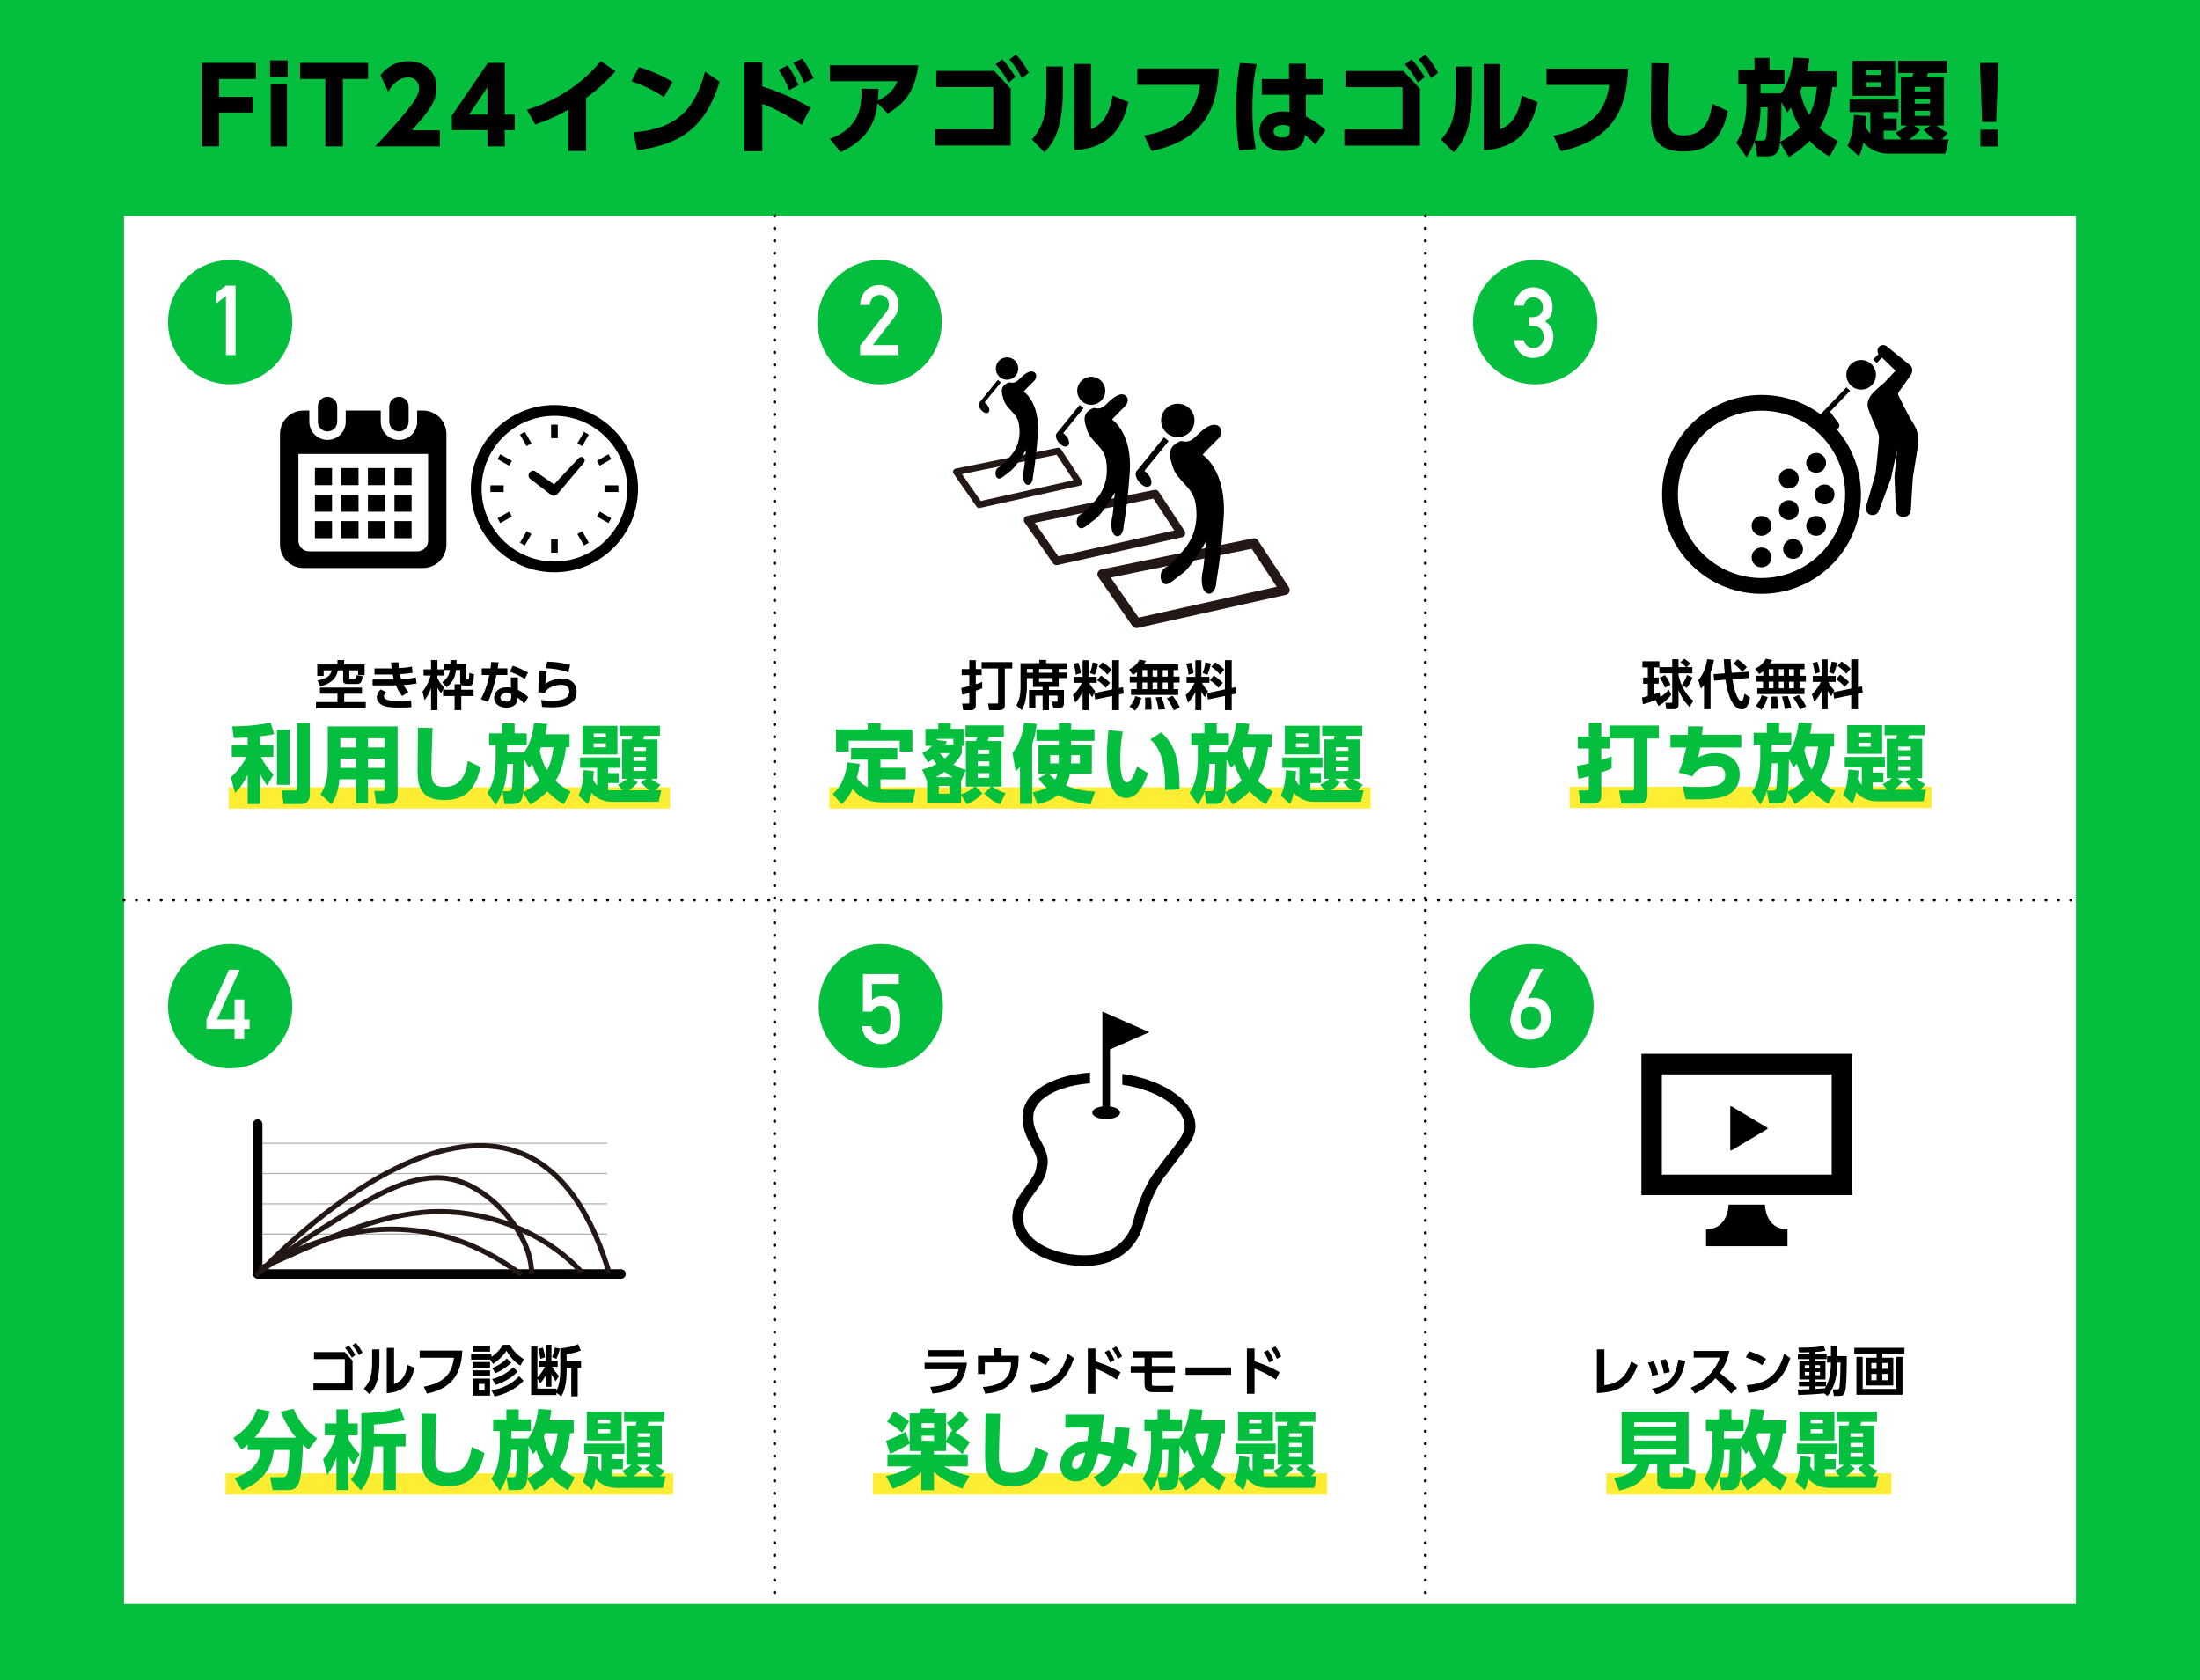 <?xml version="1.0" encoding="UTF-8"?><svg id="_レイヤー_2" xmlns="http://www.w3.org/2000/svg" width="1100" height="840" viewBox="0 0 1100 840"><g id="_レイヤー_1-2"><rect width="1100" height="840" style="fill:#03bf3d; stroke-width:0px;"/><rect x="62" y="108" width="976" height="694" style="fill:#fff; stroke-width:0px;"/><rect x="112.76" y="736.62" width="223.81" height="10.65" style="fill:#ffed34; stroke-width:0px;"/><path d="m123.84,722.24c-.89.85-1.62,1.45-3.02,2.55l-4.17-5.83c7.24-4.77,10.21-9.75,11.96-14.6l6.34,1.28c-.77,2.13-2.72,7.66-7.66,13.15h20.73c-3.23-3.83-5.75-8.26-7.62-12.94l6.34-1.53c2.13,4.89,5.45,10.51,11.83,14.85l-4.26,5.53c-.81-.55-1.53-1.11-2.89-2.34,0,3.32-.47,15.58-2.04,19.24-.89,2-2.09,3.4-5.45,3.4h-7.62l-1.28-6.43h6.17c1.06,0,1.79-.34,2.21-1.23.94-2,1.24-9.41,1.36-12.39h-7.87c-1.11,10.17-6.43,16.05-15.88,20.13l-3.74-6.04c9.32-3.49,12.47-7.87,13.02-14.09h-6.47v-2.72Z" style="fill:#03bf3d; stroke-width:0px;"/><path d="m161.54,729.52c3.49-3.45,5.53-8.98,6.3-11.87h-5.41v-5.96h5.79v-7.06h5.96v7.06h4.68v5.96h-4.68v1.62c2.21,4.55,4.6,6.72,5.7,7.75l-3.15,5.28c-.55-.81-1.83-2.72-2.55-4.26v16.94h-5.96v-16.3c-1.49,4.38-3.79,7.75-4.55,8.9l-2.13-8.04Zm25.41-12.64h15.83v6.3h-4.85v21.79h-6.34v-21.79h-4.68c-.21,12-3.32,18.17-6.47,21.96l-4.98-5.41c1.83-2.3,5.19-6.43,5.19-18.6v-14.56c3.83-.04,12.17-.43,19.37-2.64l2.34,6.09c-6,1.7-13.79,2.13-15.41,2.21v4.64Z" style="fill:#03bf3d; stroke-width:0px;"/><path d="m218.27,706.92c-.34,6.09-.64,19.88-.64,21.28,0,4.72.6,8.21,6.51,8.21,9.41,0,10.81-7.79,11.75-12.98l6.34,3.02c-2.6,12.39-8.89,16.56-18.09,16.56-11.58,0-13.45-6.55-13.45-15.02,0-3.36.17-18.17.21-21.2l7.36.13Z" style="fill:#03bf3d; stroke-width:0px;"/><path d="m254.28,745.01l-1.02-6.26c-1.11,3.11-2.34,5.07-3.32,6.64l-4.21-5.96c1.53-2.47,4.17-6.85,4.17-17.03v-6.89h-3.32v-5.87h6.6v-4.98h6.17v4.98h6.09v5.87h-9.79v3.7h8.43c1.7-2.3,4.09-6.6,5.02-14.73l6.55.38c-.17,1.79-.38,3.28-.89,5.23h12.09v6.47h-1.79c-.89,8.43-3.23,13.66-5.19,16.81,3.06,2.98,5.96,4.47,7.53,5.32l-3.4,6.38c-1.7-.98-4.77-2.68-8.22-6.47-3.49,3.62-6.77,5.53-8.55,6.64l-3.58-5.92c-.43,3.62-1.36,5.66-5.23,5.66h-4.13Zm2-6.47c1.53,0,1.66-.3,2-4.64.13-1.4.25-7.7.3-8.98h-2.94c0,6.26-1.11,10.17-2.3,13.62h2.94Zm7.96-15.79c-.13,11.28-.13,12.81-.55,16.34,1.87-.98,5.28-2.98,8.13-5.87-.77-1.32-2.3-4-3.7-8.17-.51.68-.72,1.02-1.57,1.96l-2.3-4.26Zm8.38-6.17c-.13.38-.26.68-.68,1.7.89,4.85,2.51,7.96,3.66,9.79,1.91-3.7,2.72-7.32,3.19-11.49h-6.17Z" style="fill:#03bf3d; stroke-width:0px;"/><path d="m311.05,735.35c1.06-.55,2.89-1.49,4.64-2.98h-2.51v-19.66h4.72c.04-.17.34-1.53.38-1.83h-6.21v-5.02h20.05v5.02h-7.87c-.04.21-.38,1.66-.43,1.83h7.06v19.66h-3.06c1.87,1.62,3.49,2.42,4.6,2.98l-2.43,2.77h2.81l-1.32,5.79h-23.37c-5.92,0-9.28-3.45-10.3-4.51-.68,3.36-1.28,4.55-1.83,5.58l-4.6-4.17c1.49-3.49,2.38-7.07,2.55-12.77l5.11.51c-.08,1.4-.13,2.6-.34,4.47.26.43.98,1.66,1.96,2.64v-8.77h-8.51v-5.15h20.05v5.15h-6.04v2.64h5.32v4.98h-5.32v3.53c.47.04.81.08,1.62.08h5.62l-2.34-2.77Zm-17.66-29.5h17.45v14.34h-17.45v-14.34Zm5.58,3.83v1.96h6.13v-1.96h-6.13Zm0,4.94v2h6.13v-2h-6.13Zm22.09,19.54c-.6.68-1.87,2.13-4.43,3.96h10.21c-1.45-1.11-2.94-2.55-4.3-3.92l2.77-1.83h-6.81l2.55,1.79Zm-2.17-17.58v1.83h6.26v-1.83h-6.26Zm0,4.85v2h6.26v-2h-6.26Zm0,4.94v2.08h6.26v-2.08h-6.26Z" style="fill:#03bf3d; stroke-width:0px;"/><line x1="129.5" y1="571.61" x2="303.53" y2="571.61" style="fill:none; stroke:#b3b3b4; stroke-miterlimit:10; stroke-width:.58px;"/><line x1="129.5" y1="586.74" x2="303.53" y2="586.74" style="fill:none; stroke:#b3b3b4; stroke-miterlimit:10; stroke-width:.58px;"/><line x1="129.5" y1="601.88" x2="303.53" y2="601.88" style="fill:none; stroke:#b3b3b4; stroke-miterlimit:10; stroke-width:.58px;"/><line x1="129.5" y1="617.02" x2="303.53" y2="617.02" style="fill:none; stroke:#b3b3b4; stroke-miterlimit:10; stroke-width:.58px;"/><polyline points="128.85 561.99 128.85 636.96 310.52 636.96" style="fill:none; stroke:#030000; stroke-linecap:round; stroke-linejoin:round; stroke-width:4.73px;"/><path d="m131.18,634.92s129.85-139.75,172.94,0" style="fill:none; stroke:#231815; stroke-linecap:round; stroke-linejoin:round; stroke-width:2.57px;"/><path d="m130.83,633.8c25.7-11.07,52.09-24.9,80.37-27.61,28.14-2.7,59.75,8.53,79.17,29.36" style="fill:none; stroke:#231815; stroke-linecap:round; stroke-linejoin:round; stroke-width:2.57px;"/><path d="m259.86,636.67c-41.14-30.22-86.5-27.99-129.03-2.28" style="fill:none; stroke:#231815; stroke-linecap:round; stroke-linejoin:round; stroke-width:2.57px;"/><path d="m128.85,636.96c11.43-9.06,23.49-17.41,35.94-25.01,17.17-10.48,39.07-26.34,60.28-22.5,19.4,3.51,40.15,26.52,40.71,46.51" style="fill:none; stroke:#231815; stroke-linecap:round; stroke-linejoin:round; stroke-width:2.57px;"/><rect x="803.2" y="736.62" width="142.53" height="10.65" style="fill:#ffed34; stroke-width:0px;"/><path d="m802.19,692.59c6.23-.72,10.74-3.47,13.42-11.88l3.18,1.88c-3.37,9.04-8.38,13.5-20.34,13.9v-21.85h3.74v17.95Z" style="stroke-width:0px;"/><path d="m826.08,687.92c-.4-2.28-1.09-4.46-2.1-6.6l2.84-.77c1.33,2.49,2.01,5.41,2.28,6.63l-3.02.74Zm-.24,6.47c8.86-1.94,11.78-5.46,13.39-14.67l3.45.77c-1.43,6.6-3.66,13.95-14.61,16.58l-2.23-2.68Zm6.13-7.74c-.32-1.67-.77-4-1.83-6.52l2.81-.58c.95,1.96,1.67,4.7,1.96,6.44l-2.94.66Z" style="stroke-width:0px;"/><path d="m864.65,675.43c-1.09,5.38-3.05,8.67-4.75,11.03,4.03,3.18,5.46,4.35,8.62,7.48l-2.97,2.86c-1.62-1.8-3.87-4.27-7.82-7.72-2.49,2.78-6.29,5.89-10.32,7.66l-2.01-2.94c3.84-1.64,6.55-3.5,9.39-6.58,2.86-3.1,4.27-5.94,5.2-8.46h-13.13v-3.34h17.8Z" style="stroke-width:0px;"/><path d="m881.14,682.59c-1.17-.79-3.9-2.55-8.22-3.95l1.62-3.05c1.94.58,4.91,1.56,8.51,3.74l-1.91,3.26Zm-7.72,9.95c7.88-.64,15.25-3.26,18.64-15.7l3.1,2.17c-3.16,9.79-8.62,16.02-20.95,17.37l-.8-3.84Z" style="stroke-width:0px;"/><path d="m912.07,696.64c-4.67.48-6.9.56-12.94.82l-.24-2.73c1.43,0,2.65,0,5.81-.13v-1.46h-5.22v-2.36h5.22v-1.09h-5.04v-9.2h5.04v-.98h-5.75v-2.47h5.75v-.98c-2.68.11-4.14.11-5.17.08l-.34-2.36c5.17,0,8.46-.08,12.65-.88l.9,2.39c-.8.16-1.99.42-5.15.64v1.11h5.73v2.47h-5.73v.98h5.15v9.2h-5.15v1.09h5.41v2.36h-5.41v1.3c.69-.05,4.08-.27,4.85-.35.9-1.43,3.02-4.72,3.02-12.86h-1.91v-3.21h1.91v-5.01h3.18v5.01h4.75c0,1.56,0,15.04-.85,17.66-.61,1.96-1.51,2.26-3,2.26h-2.6l-.53-3.29h2.04c.93,0,1.09-.34,1.19-.77.42-1.75.61-10.34.64-12.65h-1.64c0,8.8-2.28,13.71-4.88,16.73l-1.7-1.33Zm-9.68-14.08v1.56h2.31v-1.56h-2.31Zm0,3.37v1.62h2.31v-1.62h-2.31Zm5.2-3.37v1.56h2.41v-1.56h-2.41Zm0,3.37v1.62h2.41v-1.62h-2.41Z" style="stroke-width:0px;"/><path d="m952.22,676.86h-11.06v1.96h5.49v13.87h-13.82v-13.87h5.46v-1.96h-11.14v-3h25.06v3Zm-20.9,1.54v16.02h16.76v-16.02h3.16v18.94h-23.02v-18.94h3.1Zm6.98,3.05h-2.65v2.94h2.65v-2.94Zm0,5.44h-2.65v3.18h2.65v-3.18Zm5.54-5.44h-2.68v2.94h2.68v-2.94Zm0,5.44h-2.68v3.18h2.68v-3.18Z" style="stroke-width:0px;"/><path d="m834.97,737.35c0,1.15.38,1.19,1.06,1.19h3.92c1.32,0,1.62-.3,1.53-5.15l6.3,1.66c-.13,5.23-.38,9.41-4.17,9.41h-10.9c-3.36,0-4.09-2.43-4.09-3.53v-8.85h-4.04c-1.15,8.89-9.41,12.04-14.98,13.15l-2.68-6.38c5.7-.55,10.34-2.89,11.53-6.77h-7.66v-26.18h33.5v26.18h-9.32v5.28Zm2.89-26.26h-20.77v2.3h20.77v-2.3Zm0,6.85h-20.77v2.3h20.77v-2.3Zm0,6.72h-20.77v2.43h20.77v-2.43Z" style="fill:#03bf3d; stroke-width:0px;"/><path d="m860.64,745.01l-1.02-6.26c-1.11,3.11-2.34,5.07-3.32,6.64l-4.21-5.96c1.53-2.47,4.17-6.85,4.17-17.03v-6.89h-3.32v-5.87h6.6v-4.98h6.17v4.98h6.09v5.87h-9.79v3.7h8.43c1.7-2.3,4.09-6.6,5.02-14.73l6.55.38c-.17,1.79-.38,3.28-.89,5.23h12.09v6.47h-1.79c-.89,8.43-3.23,13.66-5.19,16.81,3.06,2.98,5.96,4.47,7.53,5.32l-3.4,6.38c-1.7-.98-4.77-2.68-8.22-6.47-3.49,3.62-6.77,5.53-8.55,6.64l-3.58-5.92c-.43,3.62-1.36,5.66-5.23,5.66h-4.13Zm2-6.47c1.53,0,1.66-.3,2-4.64.13-1.4.25-7.7.3-8.98h-2.94c0,6.26-1.11,10.17-2.3,13.62h2.94Zm7.96-15.79c-.13,11.28-.13,12.81-.55,16.34,1.87-.98,5.28-2.98,8.13-5.87-.77-1.32-2.3-4-3.7-8.17-.51.68-.72,1.02-1.57,1.96l-2.3-4.26Zm8.38-6.17c-.13.38-.26.68-.68,1.7.89,4.85,2.51,7.96,3.66,9.79,1.91-3.7,2.72-7.32,3.19-11.49h-6.17Z" style="fill:#03bf3d; stroke-width:0px;"/><path d="m917.41,735.35c1.06-.55,2.89-1.49,4.64-2.98h-2.51v-19.66h4.72c.04-.17.34-1.53.38-1.83h-6.21v-5.02h20.05v5.02h-7.87c-.04.21-.38,1.66-.43,1.83h7.06v19.66h-3.06c1.87,1.62,3.49,2.42,4.6,2.98l-2.43,2.77h2.81l-1.32,5.79h-23.37c-5.92,0-9.28-3.45-10.3-4.51-.68,3.36-1.28,4.55-1.83,5.58l-4.6-4.17c1.49-3.49,2.38-7.07,2.55-12.77l5.11.51c-.08,1.4-.13,2.6-.34,4.47.26.43.98,1.66,1.96,2.64v-8.77h-8.51v-5.15h20.05v5.15h-6.04v2.64h5.32v4.98h-5.32v3.53c.47.04.81.08,1.62.08h5.62l-2.34-2.77Zm-17.66-29.5h17.45v14.34h-17.45v-14.34Zm5.58,3.83v1.96h6.13v-1.96h-6.13Zm0,4.94v2h6.13v-2h-6.13Zm22.09,19.54c-.6.68-1.87,2.13-4.43,3.96h10.21c-1.45-1.11-2.94-2.55-4.3-3.92l2.77-1.83h-6.81l2.55,1.79Zm-2.17-17.58v1.83h6.26v-1.83h-6.26Zm0,4.85v2h6.26v-2h-6.26Zm0,4.94v2.08h6.26v-2.08h-6.26Z" style="fill:#03bf3d; stroke-width:0px;"/><path d="m820.7,526.92v70.59h105.37v-70.59h-105.37Zm95.14,60.36h-84.91v-50.12h84.91v50.12Z" style="stroke-width:0px;"/><path d="m882.47,602.27h-18.17s0,12.35-11.26,12.35v8.45h40.7v-8.45c-11.27,0-11.27-12.35-11.27-12.35Z" style="stroke-width:0px;"/><path d="m865.35,575.17c.13.08.29.07.42,0l17.84-10.65c.12-.08.2-.21.2-.36s-.08-.29-.2-.36l-17.84-10.65c-.13-.07-.29-.08-.42,0-.13.07-.21.21-.21.36v21.3c0,.15.08.29.21.36Z" style="stroke-width:0px;"/><rect x="436.42" y="736.62" width="227.15" height="10.65" style="fill:#ffed34; stroke-width:0px;"/><path d="m483.46,681.31c-.4,4.24-1.88,9.26-5.62,11.91-1.59,1.11-4.8,2.86-11.59,3.5l-1.06-3.34c6.92-.4,12.62-2.07,14.11-8.81h-17v-3.26h21.16Zm-1.64-6.29v3.24h-17.61v-3.24h17.61Z" style="stroke-width:0px;"/><path d="m509.28,677.87v1.67c0,14.08-9.71,16.66-16.68,17.27l-1.14-3.34c5.22-.43,14.03-1.88,14.03-11.86v-.45h-13.08v5.81h-3.42v-9.1h8.22v-3.79h3.58v3.79h8.49Z" style="stroke-width:0px;"/><path d="m522.94,682.59c-1.17-.79-3.9-2.55-8.22-3.95l1.62-3.05c1.94.58,4.91,1.56,8.51,3.74l-1.91,3.26Zm-7.72,9.95c7.88-.64,15.25-3.26,18.64-15.7l3.1,2.17c-3.16,9.79-8.62,16.02-20.95,17.37l-.8-3.84Z" style="stroke-width:0px;"/><path d="m558.38,689.77c-4.14-2.68-6.5-3.9-10.66-5.52v12.6h-3.82v-22.65h3.82v6.39c5.62,1.88,8.78,3.34,12.55,5.49l-1.88,3.69Zm-3.98-14.8c1.27,1.62,2.12,3.42,2.84,5.04l-2.2,1.22c-.8-2.07-1.49-3.37-2.71-5.15l2.07-1.11Zm3.77-1.78c1.14,1.46,1.91,2.89,2.89,5.01l-2.17,1.19c-.9-2.2-1.49-3.26-2.78-5.12l2.07-1.09Z" style="stroke-width:0px;"/><path d="m575.92,678.82v4.22h11.54v3.29h-11.54v5.54c0,.74.13,1.03,1.41,1.03h4.88c1.96,0,3.34-.11,4.48-.19l-.24,3.34h-9.76c-2.86,0-4.43-.66-4.43-4.22v-5.52h-6.9v-3.29h6.9v-4.22h-5.86v-3.26h19.86v3.26h-10.34Z" style="stroke-width:0px;"/><path d="m615.55,683.67v3.69h-22.76v-3.69h22.76Z" style="stroke-width:0px;"/><path d="m637.93,689.77c-4.14-2.68-6.5-3.9-10.66-5.52v12.6h-3.82v-22.65h3.82v6.39c5.62,1.88,8.78,3.34,12.55,5.49l-1.88,3.69Zm-3.98-14.8c1.27,1.62,2.12,3.42,2.84,5.04l-2.2,1.22c-.8-2.07-1.49-3.37-2.71-5.15l2.07-1.11Zm3.77-1.78c1.14,1.46,1.91,2.89,2.89,5.01l-2.17,1.19c-.9-2.2-1.49-3.26-2.78-5.12l2.07-1.09Z" style="stroke-width:0px;"/><path d="m460.65,725.48h-5.83v-3.7c-4.98,3.02-8.51,4.55-9.79,5.11l-2.04-6.47c.89-.34,7.28-2.94,9.75-4.6l2.09,5.45v-14.6h4.89c.3-.72.55-1.57.77-2.38h7.02c-.21.77-.68,1.91-.85,2.38h6.38v13.66l2.77-5.02c.34.17.43.21.68.34l-3.06-4.26c2.34-1.75,4.64-3.83,6.55-6.09l4.43,4.47c-2,2.51-5.36,5.41-6.81,6.47,3.06,1.66,5.45,3.15,7.24,4.89l-3.7,5.92c-2.51-2.64-4.94-4.21-8.09-5.96v4.38h-6.09v1.7h16.94v6h-11.83c3.96,2.38,8.43,3.79,12.68,4.81l-3.62,6.3c-8.6-3.58-12.13-6.47-14.17-8.34v9.11h-6.3v-8.9c-4.94,4.26-9.36,6.43-14.26,8.13l-3.45-6.3c2.81-.6,7.45-1.62,12.9-4.81h-12.13v-6h16.94v-1.7Zm-13.75-19.75c2.43,1.15,5.83,3.32,7.66,4.94l-3.53,5.7c-2.13-2.08-4.77-4.04-7.49-5.45l3.36-5.19Zm13.92,5.79v2.51h6.21v-2.51h-6.21Zm0,6.3v2.55h6.21v-2.55h-6.21Z" style="fill:#03bf3d; stroke-width:0px;"/><path d="m500.11,706.92c-.34,6.09-.64,19.88-.64,21.28,0,4.72.6,8.21,6.51,8.21,9.41,0,10.81-7.79,11.75-12.98l6.34,3.02c-2.6,12.39-8.89,16.56-18.09,16.56-11.58,0-13.45-6.55-13.45-15.02,0-3.36.17-18.17.21-21.2l7.36.13Z" style="fill:#03bf3d; stroke-width:0px;"/><path d="m546.82,738.63c6.64-3.75,7.79-7.45,8.68-10.26-3.45-1.19-4.89-1.45-6.38-1.7-1.49,5.87-3.75,14-11.19,14-4.09,0-7.79-2.64-7.79-8.09,0-6.39,5.11-11.62,13.53-12.22.38-2.21.77-5.92.81-6.72l-11.79.17v-6.51h19.37c-.81,6.17-.89,6.94-1.74,13.24,2.13.21,4.43.72,6.51,1.32.47-3.45.72-6.17.85-8.38l7.15.55c-.26,3.28-.64,6.85-1.19,10.13,1.79.72,3.11,1.32,4.81,2.42l-2.21,7.02c-2.6-1.53-3.11-1.83-4.26-2.42-.98,2.81-2.81,8.21-10.77,12.39l-4.38-4.94Zm-10.81-6.43c0,1.11.38,2.09,1.83,2.09,1.58,0,3.07-1.15,4.77-7.96-4.43.3-6.6,3.19-6.6,5.87Z" style="fill:#03bf3d; stroke-width:0px;"/><path d="m579.9,745.01l-1.02-6.26c-1.11,3.11-2.34,5.07-3.32,6.64l-4.21-5.96c1.53-2.47,4.17-6.85,4.17-17.03v-6.89h-3.32v-5.87h6.6v-4.98h6.17v4.98h6.09v5.87h-9.79v3.7h8.43c1.7-2.3,4.09-6.6,5.02-14.73l6.55.38c-.17,1.79-.38,3.28-.89,5.23h12.09v6.47h-1.79c-.89,8.43-3.23,13.66-5.19,16.81,3.06,2.98,5.96,4.47,7.53,5.32l-3.4,6.38c-1.7-.98-4.77-2.68-8.22-6.47-3.49,3.62-6.77,5.53-8.55,6.64l-3.58-5.92c-.43,3.62-1.36,5.66-5.23,5.66h-4.13Zm2-6.47c1.53,0,1.66-.3,2-4.64.13-1.4.25-7.7.3-8.98h-2.94c0,6.26-1.11,10.17-2.3,13.62h2.94Zm7.96-15.79c-.13,11.28-.13,12.81-.55,16.34,1.87-.98,5.28-2.98,8.13-5.87-.77-1.32-2.3-4-3.7-8.17-.51.68-.72,1.02-1.57,1.96l-2.3-4.26Zm8.38-6.17c-.13.38-.26.68-.68,1.7.89,4.85,2.51,7.96,3.66,9.79,1.91-3.7,2.72-7.32,3.19-11.49h-6.17Z" style="fill:#03bf3d; stroke-width:0px;"/><path d="m636.66,735.35c1.06-.55,2.89-1.49,4.64-2.98h-2.51v-19.66h4.72c.04-.17.34-1.53.38-1.83h-6.21v-5.02h20.05v5.02h-7.87c-.04.21-.38,1.66-.43,1.83h7.06v19.66h-3.06c1.87,1.62,3.49,2.42,4.6,2.98l-2.43,2.77h2.81l-1.32,5.79h-23.37c-5.92,0-9.28-3.45-10.3-4.51-.68,3.36-1.28,4.55-1.83,5.58l-4.6-4.17c1.49-3.49,2.38-7.07,2.55-12.77l5.11.51c-.08,1.4-.13,2.6-.34,4.47.26.43.98,1.66,1.96,2.64v-8.77h-8.51v-5.15h20.05v5.15h-6.04v2.64h5.32v4.98h-5.32v3.53c.47.04.81.08,1.62.08h5.62l-2.34-2.77Zm-17.66-29.5h17.45v14.34h-17.45v-14.34Zm5.58,3.83v1.96h6.13v-1.96h-6.13Zm0,4.94v2h6.13v-2h-6.13Zm22.09,19.54c-.6.68-1.87,2.13-4.43,3.96h10.21c-1.45-1.11-2.94-2.55-4.3-3.92l2.77-1.83h-6.81l2.55,1.79Zm-2.17-17.58v1.83h6.26v-1.83h-6.26Zm0,4.85v2h6.26v-2h-6.26Zm0,4.94v2.08h6.26v-2.08h-6.26Z" style="fill:#03bf3d; stroke-width:0px;"/><path d="m553.08,559.53c3.84,0,6.95-1.44,6.95-3.23,0-1.48-2.14-2.71-5.04-3.09v-28.5l19.69-8.64-23.5-10.32v47.45c-2.91.39-5.04,1.62-5.04,3.09,0,1.79,3.1,3.23,6.95,3.23Z" style="stroke-width:0px;"/><path d="m594.21,553.12c-3.3-4.51-8.53-8.28-15.01-11.17-5.27-2.35-11.4-4.08-18.04-5.02v5.42c8.41,1.29,15.82,3.94,21.25,7.33,3.26,2.02,5.8,4.3,7.47,6.6,1.68,2.31,2.48,4.59,2.48,6.82,0,.25-.01.5-.03.76-.07.88-.44,2.04-1.16,3.4-1.07,2.05-2.87,4.5-5.01,7.24-2.12,2.73-4.58,5.75-6.96,9.11-4.3,5.13-7.23,11.17-9.23,16.32-1,2.59-1.77,4.97-2.34,6.89-.57,1.91-.95,3.4-1.15,4.12-1.47,5.22-4.29,9.3-8.34,12.16-4.06,2.86-9.43,4.52-16.1,4.52-2.14,0-4.4-.17-6.79-.53-7.29-1.09-13.38-3.54-17.48-6.76-2.06-1.61-3.62-3.4-4.66-5.31-1.04-1.91-1.58-3.93-1.59-6.14,0-.6.04-1.22.13-1.85.24-1.75.92-3.48,1.93-5.24,1.5-2.65,3.7-5.31,5.7-8.14,1-1.42,1.95-2.89,2.7-4.49.73-1.54,1.27-3.2,1.45-4.99.3-1.13.45-2.25.45-3.33,0-2.23-.58-4.25-1.34-6.08-1.16-2.75-2.7-5.17-3.88-7.68-1.19-2.51-2.04-5.05-2.04-8.13,0-.45.02-.91.06-1.39.18-2.09,1.04-4.05,2.64-5.96,2.39-2.86,6.51-5.45,11.83-7.27,4.03-1.38,8.74-2.31,13.86-2.69v-5.35c-8.11.55-15.41,2.39-21.19,5.32-3.47,1.77-6.4,3.94-8.59,6.53-2.18,2.58-3.61,5.64-3.88,8.97-.05.62-.08,1.23-.08,1.83,0,5.49,2.11,9.72,3.95,13.15.93,1.72,1.79,3.28,2.39,4.71.6,1.44.93,2.72.93,4.03,0,.69-.09,1.4-.31,2.19l-.07.25-.02.26c-.11,1.41-.67,2.89-1.6,4.52-1.38,2.44-3.58,5.07-5.63,8.01-2.04,2.93-3.99,6.24-4.54,10.24-.12.87-.18,1.72-.18,2.57,0,3.11.8,6.07,2.24,8.71,2.17,3.97,5.74,7.21,10.19,9.68,4.46,2.48,9.84,4.21,15.84,5.11,2.63.4,5.17.59,7.59.59,7.55,0,14.09-1.91,19.18-5.5,5.1-3.58,8.67-8.83,10.41-15.1.23-.82.58-2.2,1.12-4.03,1.61-5.45,4.93-14.69,10.61-21.39l.07-.09.07-.09c3.03-4.28,6.3-8.14,8.96-11.74,1.33-1.8,2.51-3.54,3.44-5.3.91-1.75,1.59-3.54,1.75-5.44.03-.4.05-.8.05-1.2,0-3.56-1.32-6.96-3.51-9.96Z" style="stroke-width:0px;"/><line x1="387.33" y1="108" x2="387.33" y2="802" style="fill:none; stroke:#000; stroke-dasharray:0 0 0 0 0 6.2 0 0; stroke-linecap:round; stroke-linejoin:round; stroke-width:1.55px;"/><line x1="62" y1="450" x2="1038" y2="450" style="fill:none; stroke:#000; stroke-dasharray:0 0 0 0 0 6.2 0 0; stroke-linecap:round; stroke-linejoin:round; stroke-width:1.55px;"/><line x1="712.67" y1="108" x2="712.67" y2="802" style="fill:none; stroke:#000; stroke-dasharray:0 0 0 0 0 6.2 0 0; stroke-linecap:round; stroke-linejoin:round; stroke-width:1.55px;"/><rect x="114.33" y="393.62" width="220.67" height="10.65" style="fill:#ffed34; stroke-width:0px;"/><path d="m180.97,343.75v3.08h-8.86v4.16h10.77v3.16h-24.88v-3.16h10.72v-4.16h-8.75v-3.08h21.01Zm-12.25-13.76h3.37v2.23h10.21v5.36h-3.26v-2.41h-4.38v3.47c0,.45.03.61.43.61h2.1c.66,0,.87-.05.98-1.67l3.13.53c-.27,2.15-.61,3.87-2.73,3.87h-4.99c-1.14,0-2.01-.48-2.01-1.75v-5.07h-2.6c-.93,4.51-4.08,6.79-8.86,8.01l-1.35-3.02c4.3-.74,6.47-2.1,7.05-4.99h-3.98v2.76h-3.21v-5.7h10.11v-2.23Z" style="stroke-width:0px;"/><path d="m208.3,341.71c-2.04.4-3.87.58-6.47.77.88,1.72,1.75,2.78,2.39,3.5l-3.1,1.99c-1.75-1.96-2.63-4.08-3.13-5.33-.61.03-1.25.03-1.43.03h-10.26v-2.97h9.49c.4,0,.8.03,1.19,0-.05-.13-.34-1.14-.64-2.49-.58.03-.66.03-1.01.03h-8.09v-3.05h8.57c-.16-1.46-.24-1.96-.29-2.97l3.69-.08c.03,1.11.13,2.1.24,2.92,2.26-.13,4.3-.32,6.52-.77l.32,3.1c-1.94.37-4.38.58-6.34.69.13.69.37,1.75.66,2.52,2.84-.16,5.12-.4,7.27-.93l.42,3.05Zm-15.22,4.35c-.82.93-1.09,1.51-1.09,2.04,0,1.99,3.16,2.33,6.9,2.33,3.29,0,5.36-.19,6.68-.32l.13,3.45c-1.25.08-2.52.19-5.94.19-5.86.03-7.35-.61-8.43-1.09-1.43-.66-2.92-2.1-2.92-4,0-1.14.37-2.33,1.88-3.98l2.78,1.38Z" style="stroke-width:0px;"/><path d="m211.24,345.74c.72-.88,2.73-3.32,4.08-8.01h-3.53v-3.08h3.74v-4.64h3.18v4.64h3.18v3.08h-3.18v1.33c1.3,2.63,2.76,4.08,3.37,4.69l-1.56,2.86c-.58-.72-1.01-1.27-1.8-2.7v11.14h-3.18v-10.98c-.82,2.15-1.59,3.66-3.26,5.97l-1.03-4.3Zm19.12-3.69c-.24-.4-.27-.98-.27-1.54v-5.54h-2.07c-.37,2.73-1.06,5.78-4.72,8.65l-2.25-2.49c1.17-.85,3.42-2.55,3.95-6.15h-2.92v-3.05h3.13c0-.5,0-.82-.03-1.91h3.13c0,1.14,0,1.41-.03,1.91h4.85v7.05c0,.53,0,.72.4.72.66,0,.85,0,.93-.5.13-.85.19-1.91.16-2.73l2.39.66c-.29,4.53-.37,5.62-2.47,5.62h-2.23c-.85,0-1.19-.05-1.67-.37v2.47h6.13v3.16h-6.13v7.05h-3.34v-7.05h-5.78v-3.16h5.78v-2.78h3.05Z" style="stroke-width:0px;"/><path d="m253.69,334.15v3.32h-5.49c-1.3,6.29-2.92,10.37-4.16,13.45l-3.61-1.35c.74-1.38,2.81-5.22,4.22-12.09h-3.79v-3.32h4.4c.16-1.27.27-2.02.34-3.16l3.69.13c-.21,1.67-.27,1.99-.45,3.02h4.85Zm5.3,10.77c1.88.9,3.9,2.41,5.12,3.63l-2.01,3.29c-1.3-1.54-2.31-2.33-3.34-3.05v.58c0,2.65-2.1,4.4-5.52,4.4-3.92,0-6.18-2.12-6.18-4.93,0-2.28,1.72-5.2,6.34-5.2.95,0,1.64.11,2.1.19l-.11-5.14h3.5l.11,6.23Zm-3.39,2.07c-.48-.16-1.09-.42-2.2-.42-1.94,0-3.18.9-3.18,2.2,0,.34.13,2.02,2.97,2.02,1.59,0,2.41-.61,2.41-2.31v-1.49Zm6.82-7.59c-2.73-1.62-4.77-2.57-7.51-3.55l1.49-2.97c2.76.9,4.72,1.78,7.59,3.39l-1.57,3.13Z" style="stroke-width:0px;"/><path d="m273.44,335.58c-.48,1.78-.64,3.05-.72,6.29,2.55-1.72,5.2-2.63,8.25-2.63,6.1,0,7.35,4.16,7.35,6.5,0,5.94-5.07,7.9-12.36,7.9-2.44,0-4-.16-4.93-.26l-.42-3.42c1.22.16,3.05.4,5.28.4,6.87,0,8.75-2.07,8.75-4.75,0-1.91-1.49-3.24-4.06-3.24-3.05,0-6.21,1.27-7.85,3.26-.03.32-.05.42-.08.66l-3.47-.13c.08-6.21.13-7.59.69-10.93l3.58.34Zm10.74.58c-.74-.29-4.19-1.7-11.19-2.07l.61-3.29c5.41.19,8.54.8,11.46,1.67l-.88,3.69Z" style="stroke-width:0px;"/><path d="m163.77,215.7c2.67,0,4.84-2.17,4.84-4.84v-7.62c0-2.67-2.17-4.84-4.84-4.84s-4.84,2.17-4.84,4.84v7.62c0,2.67,2.17,4.84,4.84,4.84Z" style="stroke-width:0px;"/><path d="m199.47,215.7c2.67,0,4.84-2.17,4.84-4.84v-7.62c0-2.67-2.17-4.84-4.84-4.84s-4.84,2.17-4.84,4.84v7.62c0,2.67,2.17,4.84,4.84,4.84Z" style="stroke-width:0px;"/><path d="m211.57,205.29h-3v5.56c0,5.02-4.08,9.1-9.1,9.1s-9.1-4.08-9.1-9.1v-5.56h-17.51v5.56c0,5.02-4.08,9.1-9.1,9.1s-9.1-4.08-9.1-9.1v-5.56h-3c-6.44,0-11.66,5.22-11.66,11.66v55.36c0,6.44,5.22,11.66,11.66,11.66h59.89c6.44,0,11.66-5.22,11.66-11.66v-55.36c0-6.44-5.22-11.66-11.66-11.66Zm2.48,64.97c0,2.98-2.42,5.4-5.4,5.4h-54.05c-2.98,0-5.4-2.42-5.4-5.4v-43.31h64.86v43.31Z" style="stroke-width:0px;"/><rect x="170.71" y="260.53" width="8.56" height="8.56" style="stroke-width:0px;"/><rect x="170.71" y="247.27" width="8.56" height="8.56" style="stroke-width:0px;"/><rect x="157.45" y="260.53" width="8.56" height="8.56" style="stroke-width:0px;"/><rect x="157.45" y="247.27" width="8.56" height="8.56" style="stroke-width:0px;"/><rect x="197.24" y="234" width="8.56" height="8.56" style="stroke-width:0px;"/><rect x="183.97" y="234" width="8.56" height="8.56" style="stroke-width:0px;"/><rect x="183.97" y="247.27" width="8.56" height="8.56" style="stroke-width:0px;"/><rect x="197.24" y="260.53" width="8.56" height="8.56" style="stroke-width:0px;"/><rect x="197.24" y="247.27" width="8.56" height="8.56" style="stroke-width:0px;"/><rect x="183.97" y="260.53" width="8.56" height="8.56" style="stroke-width:0px;"/><rect x="170.71" y="234" width="8.56" height="8.56" style="stroke-width:0px;"/><rect x="157.45" y="234" width="8.56" height="8.56" style="stroke-width:0px;"/><path d="m264.99,239.32l10.59,8.17.15.08.07.04c.92.51,2.13.24,2.94-.65l.07-.07,12.97-15.35c.74-.83.75-2.02.03-2.66-.72-.64-1.9-.49-2.64.34l-12.13,12.96-9.36-6.52c-.88-.64-2.19-.35-2.93.67-.74,1.01-.63,2.35.25,3Z" style="stroke-width:0px;"/><path d="m251.81,244.32c0-.56.01-1.12.07-1.67h-6.65c-.04.55-.05,1.11-.05,1.67s.01,1.12.05,1.67h6.65c-.06-.55-.07-1.11-.07-1.67Z" style="stroke-width:0px;"/><path d="m263.56,222.9c.63-.4,1.27-.77,1.92-1.11l.25-.12-3.31-5.75c-.83.42-1.64.88-2.42,1.39l3.31,5.75.24-.16Z" style="stroke-width:0px;"/><path d="m248.81,229.53l5.75,3.31,1.39-2.42-5.76-3.31c-.51.78-.97,1.59-1.39,2.42Z" style="stroke-width:0px;"/><path d="m299.74,256.05c-.35.65-.71,1.29-1.12,1.91l-.17.24,5.75,3.31c.51-.78.97-1.58,1.4-2.41l-5.74-3.32-.13.26Z" style="stroke-width:0px;"/><path d="m254.68,256.04l-.13-.25-5.74,3.31c.41.83.88,1.63,1.39,2.42l5.76-3.31-.17-.24c-.4-.62-.77-1.26-1.1-1.92Z" style="stroke-width:0px;"/><path d="m263.56,265.73l-.24-.17-3.31,5.75c.78.51,1.59.98,2.42,1.4l3.31-5.75-.25-.12c-.65-.33-1.29-.71-1.92-1.12Z" style="stroke-width:0px;"/><path d="m288.67,221.66l2.42,1.4,3.31-5.75c-.78-.51-1.58-.97-2.41-1.39l-3.33,5.74Z" style="stroke-width:0px;"/><path d="m275.54,269.65v6.64c.55.05,1.11.06,1.67.06s1.12-.01,1.67-.06v-6.71h-3.34v.07Z" style="stroke-width:0px;"/><path d="m278.88,218.99v-6.64c-.55-.05-1.11-.06-1.67-.06s-1.12.01-1.67.06v6.71h3.34v-.07Z" style="stroke-width:0px;"/><path d="m288.67,266.98l3.33,5.74c.83-.43,1.62-.89,2.41-1.4l-3.31-5.75-2.42,1.41Z" style="stroke-width:0px;"/><path d="m305.61,229.53c-.42-.83-.89-1.63-1.4-2.42l-5.75,3.31,1.4,2.42,5.75-3.31Z" style="stroke-width:0px;"/><path d="m309.18,242.65h-6.71v3.35h6.71c.04-.55.05-1.11.05-1.67s0-1.12-.05-1.67Z" style="stroke-width:0px;"/><path d="m277.21,202.52c-23.09,0-41.8,18.71-41.8,41.8,0,23.09,18.71,41.8,41.8,41.8,23.09,0,41.8-18.71,41.8-41.8,0-23.09-18.71-41.8-41.8-41.8Zm0,78.21c-10.06,0-19.15-4.07-25.74-10.66-6.59-6.6-10.66-15.68-10.66-25.74,0-10.06,4.07-19.15,10.66-25.74,6.6-6.6,15.68-10.66,25.74-10.67,10.06,0,19.15,4.07,25.74,10.67,6.59,6.6,10.66,15.68,10.66,25.74,0,10.06-4.07,19.15-10.66,25.74-6.6,6.59-15.68,10.66-25.74,10.66Z" style="stroke-width:0px;"/><circle cx="115.07" cy="161.07" r="31.07" style="fill:#03bf3d; stroke-width:0px;"/><path d="m112.96,148.06l-4.79,3.62v-5.3l4.79-3.58h4.81v34.74h-4.81v-29.49Z" style="fill:#fff; stroke-width:0px;"/><rect x="784.83" y="393.34" width="181.01" height="10.65" style="fill:#ffed34; stroke-width:0px;"/><path d="m827.79,350.02c-2.07.79-4.38,1.62-6.31,2.07l-.53-3.37c.72-.13,1.64-.32,2.97-.69v-6.18h-2.36v-3.1h2.36v-5.04h-2.71v-3.08h8.49v2.92h6.42v-3.95h3.13v3.95h3.77c-.72-.85-1.46-1.51-2.84-2.39l1.99-1.78c1.22.79,2.02,1.4,3.08,2.41l-1.91,1.75h2.84v3.13h-6.92v.93c1.22,5.68,4,10.08,7.43,12.78l-1.94,3.1c-2.84-3-3.95-4.83-5.49-8.43v7.21c0,1.51-.85,2.31-2.31,2.31h-3.84l-.43-3.21h2.78c.4,0,.66-.08.66-.48v-14.22h-6.44v-2.97h-2.62v5.04h2.28v3.1h-2.28v5.28c1.19-.37,1.94-.66,2.78-1.01l.32,2.49c2.47-1.7,3.55-3.05,4.19-3.84l1.3,2.55c-2.17,2.92-4.75,4.69-6.37,5.73l-1.48-3.02Zm4.61-12.47c.77.93,2.09,2.76,2.86,4.83l-2.76,1.41c-.53-1.54-1.51-3.42-2.68-4.88l2.57-1.35Zm13.84,1.14c-.32.85-1.17,3.13-2.81,5.23l-2.55-1.54c1.09-1.33,1.86-2.57,2.6-4.91l2.76,1.22Z" style="stroke-width:0px;"/><path d="m852.02,342.49c-.74.95-1.06,1.27-1.59,1.8l-1.25-4.24c2.23-2.65,3.69-5.81,4.43-10.48l3.39.37c-.21,1.22-.58,3.26-1.72,6.39v18.25h-3.26v-12.09Zm10.37-5.83c-.29-2.89-.4-5.22-.48-7.08h3.42c.11,1.96.24,4.22.5,6.84l8.62-.61.21,3.13-8.46.64c1.65,10.13,4.03,11.01,4.46,11.01.72,0,.85-.56,1.62-3.77l2.78,1.96c-.77,3.82-2.04,5.89-4.06,5.89-6.13,0-7.9-12.39-8.25-14.83l-5.68.45-.27-3.24,5.57-.4Zm6.42-7.03c.64.42,2.81,1.83,4.64,3.95l-2.31,2.31c-1.62-1.94-3.55-3.47-4.38-4.08l2.04-2.17Z" style="stroke-width:0px;"/><path d="m881.65,335.6c-1.06.88-1.46,1.09-2.07,1.41l-1.96-2.63c3.71-2.04,4.77-4,5.25-5.04l3.18.61c-.21.53-.34.85-.93,1.72h17.13v2.92h-2.33v3.26h3.02v2.94h-3.02v3.31h2.33v2.92h-23.6v-2.92h2.86v-3.31h-3.5v-2.94h3.63v-2.25Zm2.2,12.94c-1.25,4-2.28,5.36-3.21,6.31l-2.76-2.04c.79-.8,1.96-2.15,3.02-5.2l2.94.93Zm.53-13.95v3.26h2.36v-3.26h-2.36Zm0,6.21v3.31h2.36v-3.31h-2.36Zm4.16,7.43c.34,1.78.45,4.8.42,6.1l-3.32.05c.05-.88.13-1.91.13-3.45,0-1.19-.03-2.04-.08-2.62l2.84-.08Zm.9-13.63v3.26h2.41v-3.26h-2.41Zm0,6.21v3.31h2.41v-3.31h-2.41Zm4.43,7.19c.21.53,1.56,3.9,1.78,6.18l-3.29.21c-.37-2.87-.74-4.22-1.43-6.15l2.94-.24Zm.64-13.39v3.26h2.49v-3.26h-2.49Zm0,6.21v3.31h2.49v-3.31h-2.49Zm4.93,6.63c1.46,1.83,2.36,3.29,3.61,5.7l-3.02,1.62c-.34-.85-.98-2.44-3.45-6.05l2.86-1.27Z" style="stroke-width:0px;"/><path d="m916.63,346.18l-1.06,1.99c-.95-1.3-1.59-2.49-1.75-2.78v9.23h-3.02v-9.07c-1.22,2.47-2.31,3.84-3.66,5.33l-1.17-3.79c2.57-2.36,3.93-5.07,4.46-6.15h-4.03v-3h4.4v-8.3h3.02v8.3h4.03v3h-3.74c1.19,2.28,2.33,3.45,3.08,4.22l-.5.93,8.91-1.86v-14.61h3.39v13.93l2.04-.42.32,3.18-2.36.5v7.8h-3.39v-7.08l-8.51,1.75-.45-3.08Zm-7.98-15.33c.29.85,1.04,2.92,1.25,5.25l-2.52.82c-.11-2.39-.69-4.19-1.14-5.46l2.41-.61Zm9.92.5c-.26,1.41-.95,3.98-1.7,5.6l-2.39-.9c.82-1.99,1.19-4.06,1.35-5.28l2.73.58Zm1.41,5.97c1.7,1.01,3.21,2.28,4.54,3.66l-2.17,2.44c-1.78-2.12-3.24-3.08-4.3-3.74l1.94-2.36Zm.77-6.6c2.49,1.46,3.82,2.89,4.56,3.69l-2.15,2.44c-1.41-1.67-2.73-2.81-4.35-3.92l1.94-2.2Z" style="stroke-width:0px;"/><path d="m804.92,369.22v5.02h-4.26v5.75c2.85-.89,3.7-1.24,5.15-1.79v6.04c-1.45.64-2.85,1.19-5.15,1.91v11.79c0,2.72-1.62,3.83-4.09,3.83h-6.26l-1.02-6.55h4.17c.85,0,.94-.47.94-.94v-6.17c-2.47.72-3.96,1.02-5.15,1.28l-.81-6.47c1.45-.25,3.11-.55,5.96-1.23v-7.45h-5.49v-6h5.49v-6.85h6.26v6.85h4.13v-5.49h24.6v6.47h-5.66v28.18c0,2.81-1.32,4.38-4.21,4.38h-8.81l-1.19-6.55h6.21c1.02,0,1.32-.13,1.32-1.28v-24.73h-12.13Z" style="fill:#03bf3d; stroke-width:0px;"/><path d="m870.64,367.39v6.34h-20.51c-.43,2.51-.64,3.36-1.19,4.98,2.04-.94,4.77-2.17,8.94-2.17,8.3,0,12,5.11,12,10.81,0,4.43-2.21,8.21-5.7,9.92-3.4,1.7-7.11,2.43-16.43,2.43-2.26,0-3.45-.04-4.94-.08l-1.49-6.51c1.15.13,3.4.38,7.87.38,6.98,0,13.45-.38,13.45-5.96,0-4.26-3.96-4.77-5.79-4.77-2.81,0-6.85.68-9.79,3.87-.3.55-.43.89-.64,1.57l-7.11-1.96c2.04-4.47,3.19-9.41,3.75-12.51h-7.83v-6.34h8.6c.13-1.4.17-2.17.21-4.26l7.36.08c-.21,2.21-.38,3.66-.43,4.17h19.66Z" style="fill:#03bf3d; stroke-width:0px;"/><path d="m884.51,401.73l-1.02-6.26c-1.11,3.11-2.34,5.07-3.32,6.64l-4.21-5.96c1.53-2.47,4.17-6.85,4.17-17.03v-6.89h-3.32v-5.87h6.6v-4.98h6.17v4.98h6.09v5.87h-9.79v3.7h8.43c1.7-2.3,4.09-6.6,5.02-14.73l6.55.38c-.17,1.79-.38,3.28-.89,5.23h12.09v6.47h-1.79c-.89,8.43-3.23,13.66-5.19,16.81,3.06,2.98,5.96,4.47,7.53,5.32l-3.4,6.38c-1.7-.98-4.77-2.68-8.22-6.47-3.49,3.62-6.77,5.53-8.55,6.64l-3.58-5.92c-.43,3.62-1.36,5.66-5.23,5.66h-4.13Zm2-6.47c1.53,0,1.66-.3,2-4.64.13-1.4.25-7.7.3-8.98h-2.94c0,6.26-1.11,10.17-2.3,13.62h2.94Zm7.96-15.79c-.13,11.28-.13,12.81-.55,16.34,1.87-.98,5.28-2.98,8.13-5.87-.77-1.32-2.3-4-3.7-8.17-.51.68-.72,1.02-1.57,1.96l-2.3-4.26Zm8.38-6.17c-.13.38-.26.68-.68,1.7.89,4.85,2.51,7.96,3.66,9.79,1.91-3.7,2.72-7.32,3.19-11.49h-6.17Z" style="fill:#03bf3d; stroke-width:0px;"/><path d="m941.28,392.07c1.06-.55,2.89-1.49,4.64-2.98h-2.51v-19.66h4.72c.04-.17.34-1.53.38-1.83h-6.21v-5.02h20.05v5.02h-7.87c-.04.21-.38,1.66-.43,1.83h7.06v19.66h-3.06c1.87,1.62,3.49,2.42,4.6,2.98l-2.43,2.77h2.81l-1.32,5.79h-23.37c-5.92,0-9.28-3.45-10.3-4.51-.68,3.36-1.28,4.55-1.83,5.58l-4.6-4.17c1.49-3.49,2.38-7.07,2.55-12.77l5.11.51c-.08,1.4-.13,2.6-.34,4.47.26.43.98,1.66,1.96,2.64v-8.77h-8.51v-5.15h20.05v5.15h-6.04v2.64h5.32v4.98h-5.32v3.53c.47.04.81.08,1.62.08h5.62l-2.34-2.77Zm-17.66-29.5h17.45v14.34h-17.45v-14.34Zm5.58,3.83v1.96h6.13v-1.96h-6.13Zm0,4.94v2h6.13v-2h-6.13Zm22.09,19.54c-.6.68-1.87,2.13-4.43,3.96h10.21c-1.45-1.11-2.94-2.55-4.3-3.92l2.77-1.83h-6.81l2.55,1.79Zm-2.17-17.58v1.83h6.26v-1.83h-6.26Zm0,4.85v2h6.26v-2h-6.26Zm0,4.94v2.08h6.26v-2.08h-6.26Z" style="fill:#03bf3d; stroke-width:0px;"/><path d="m880.77,197.46c-27.45,0-49.71,22.26-49.71,49.71,0,21.67,13.87,40.1,33.22,46.91,5.16,1.81,10.71,2.8,16.49,2.8s11.33-.99,16.49-2.8c19.35-6.8,33.22-25.23,33.22-46.91,0-27.45-22.26-49.71-49.71-49.71Zm0,91.53c-23.06,0-41.82-18.76-41.82-41.82s18.76-41.82,41.82-41.82,41.82,18.76,41.82,41.82-18.76,41.82-41.82,41.82Z" style="stroke-width:0px;"/><path d="m875.81,262.93c0-2.74,2.22-4.96,4.96-4.96,2.74,0,4.96,2.22,4.96,4.96s-2.22,4.96-4.96,4.96-4.96-2.22-4.96-4.96Z" style="stroke-width:0px;"/><path d="m891.94,259.35c-2.37-1.37-3.18-4.4-1.82-6.78,1.37-2.37,4.4-3.19,6.78-1.82,2.37,1.37,3.18,4.4,1.82,6.78-1.37,2.37-4.4,3.19-6.78,1.82Z" style="stroke-width:0px;"/><path d="m896.9,243.59c-2.37,1.37-5.41.56-6.78-1.82-1.37-2.37-.56-5.41,1.82-6.78,2.37-1.37,5.41-.56,6.78,1.82,1.37,2.37.56,5.41-1.82,6.78Z" style="stroke-width:0px;"/><path d="m875.81,278.69c0-2.74,2.22-4.96,4.96-4.96,2.74,0,4.96,2.22,4.96,4.96s-2.22,4.96-4.96,4.96c-2.74,0-4.96-2.22-4.96-4.96Z" style="stroke-width:0px;"/><path d="m892.24,276.95c-1.37-2.37-.56-5.41,1.82-6.78,2.37-1.37,5.41-.56,6.78,1.82,1.37,2.37.56,5.41-1.82,6.78-2.37,1.37-5.41.56-6.78-1.82Z" style="stroke-width:0px;"/><path d="m905.59,267.23c-2.37-1.37-3.19-4.4-1.82-6.78,1.37-2.37,4.4-3.19,6.78-1.82,2.37,1.37,3.18,4.4,1.82,6.78-1.37,2.37-4.4,3.19-6.78,1.82Z" style="stroke-width:0px;"/><path d="m912.29,252.13c-2.74,0-4.96-2.22-4.96-4.96,0-2.74,2.22-4.96,4.96-4.96,2.74,0,4.96,2.22,4.96,4.96,0,2.74-2.22,4.96-4.96,4.96Z" style="stroke-width:0px;"/><path d="m910.55,235.71c-2.37,1.37-5.41.56-6.78-1.82-1.37-2.37-.56-5.41,1.82-6.78,2.37-1.37,5.41-.56,6.78,1.82,1.37,2.37.56,5.41-1.82,6.78Z" style="stroke-width:0px;"/><path d="m937.92,188.31c.5-4.05-2.37-7.75-6.43-8.25-4.05-.5-7.74,2.37-8.25,6.43-.5,4.05,2.37,7.75,6.43,8.25,4.05.5,7.74-2.37,8.25-6.43Z" style="stroke-width:0px;"/><path d="m956.31,211.12c-3.46-5.53-6.2-11.81-6.9-13.03-.42-.72-.46-1.24-.13-1.95,1.41-2.04,2.85-4.06,4.31-6.07,1.27-1.74,3.08-3.66,2.39-6.03-.4-1.36-1.6-1.93-2.62-2.76-2.56-2.09-5.11-4.2-7.68-6.27-.72-.58-1.42-1.19-2.15-1.76-1.19-1.06-3.01-.95-4.06.24-.89,1-.94,2.45-.23,3.51l-2.69,2.8c.66.52,1.25,1.12,1.75,1.79l2.69-2.8,6.77,6.57-5.35,5.7c-2.96,2.9-9.99,7.07-8.38,12.94,1.23,4.48,5.45,12.16,5.45,14.33,0,3.01-1.65,18.19-1.65,18.19-.01.06-.01.12-.02.18l-4.77,16.49c-.54,1.78.47,3.67,2.25,4.21,1.78.54,3.67-.46,4.21-2.25l5.74-15.26c.08-.18.15-.36.21-.55l.06-.17c.09-.29,3.1-14.58,3.1-14.58l.13-1.33-1.44,14.33c-.04.25-.07.51-.07.77l.71,16.41c0,2.07,1.68,3.75,3.75,3.75s3.75-1.68,3.75-3.75l.97-15.81,2.32-14.6c.5-4.51,1.05-7.72-2.41-13.25Z" style="stroke-width:0px;"/><path d="m923.23,193.67l-12.3,12.81c-.63.66-.78,1.63-.38,2.44l3.12,6.3c.25.5.7.87,1.24,1.01.54.14,1.12.05,1.58-.27l2.34-1.58c.46-.31.77-.81.84-1.36.07-.55-.1-1.11-.47-1.53l-4.19-5.64,10.08-10.5c-.68-.47-1.3-1.04-1.85-1.69Z" style="stroke-width:0px;"/><circle cx="767.61" cy="161.07" r="31.07" style="fill:#03bf3d; stroke-width:0px;"/><path d="m764.62,158.58h1.66c1.65,0,2.93-.47,3.84-1.41.91-.91,1.36-2.09,1.36-3.54-.03-1.47-.5-2.67-1.41-3.62-.91-.91-2.08-1.38-3.51-1.41-1.03,0-1.97.34-2.82,1.03-.89.69-1.49,1.75-1.8,3.19h-4.83c.25-2.57,1.25-4.74,3.02-6.5,1.74-1.75,3.82-2.64,6.23-2.67,3.06.03,5.49,1.04,7.29,3.03,1.72,1.94,2.6,4.23,2.63,6.86,0,1.33-.24,2.62-.71,3.86-.56,1.24-1.55,2.34-2.98,3.31,1.46.95,2.52,2.1,3.17,3.43.62,1.33.93,2.73.93,4.19-.03,3.26-1.01,5.82-2.93,7.7-1.89,1.92-4.32,2.9-7.29,2.93-2.29,0-4.32-.76-6.09-2.28-1.77-1.52-2.91-3.73-3.44-6.61h4.82c.43,1.16,1.04,2.1,1.82,2.82.8.75,1.86,1.12,3.18,1.12,1.42,0,2.61-.5,3.58-1.5.98-.94,1.49-2.28,1.52-4.01-.03-1.77-.54-3.14-1.52-4.11-.97-.94-2.2-1.41-3.69-1.41h-2.06v-4.38Z" style="fill:#fff; stroke-width:0px;"/><circle cx="115.07" cy="503.07" r="31.07" style="fill:#03bf3d; stroke-width:0px;"/><path d="m103.25,509.71l11.24-24.9h5.36l-11.36,24.9h8.79v-10h4.81v10h2.7v4.67h-2.7v5.17h-4.81v-5.17h-14.03v-4.67Z" style="fill:#fff; stroke-width:0px;"/><circle cx="440.4" cy="503.07" r="31.07" style="fill:#03bf3d; stroke-width:0px;"/><path d="m431.48,487.04h17.94v4.95h-13.41v7.91c1.57-1.27,3.37-1.91,5.39-1.91,1.3.03,2.48.27,3.56.71,1.02.49,1.84,1.1,2.48,1.81.94.95,1.61,2.06,2.02,3.31.21.68.37,1.52.46,2.5.09,1,.14,2.23.14,3.69,0,2.26-.15,3.99-.46,5.19-.32,1.19-.86,2.25-1.62,3.17-.66.9-1.62,1.72-2.89,2.46-1.23.77-2.69,1.18-4.39,1.21-2.28,0-4.36-.7-6.26-2.09-1.92-1.43-3.12-3.73-3.58-6.92h4.83c.52,2.67,2.13,4.03,4.83,4.06,1.15,0,2.08-.24,2.77-.72.66-.46,1.12-1.07,1.39-1.81.28-.75.45-1.56.51-2.43.03-.86.05-1.7.05-2.51.03-1.99-.27-3.6-.9-4.85-.34-.59-.84-1.06-1.51-1.41-.66-.29-1.49-.43-2.48-.43-.88,0-1.68.21-2.41.62-.73.43-1.38,1.18-1.95,2.24h-4.52v-18.78Z" style="fill:#fff; stroke-width:0px;"/><circle cx="765.73" cy="503.07" r="31.07" style="fill:#03bf3d; stroke-width:0px;"/><path d="m771.45,484.45s-.06.17-.23.51-.39.81-.68,1.39c-.28.59-.62,1.26-1,2.02-.38.76-.78,1.56-1.2,2.41s-.85,1.69-1.29,2.55c-.44.86-.86,1.68-1.26,2.45-.4.78-.77,1.49-1.11,2.12-.33.64-.61,1.14-.83,1.52.46-.27.98-.43,1.56-.49.58-.06,1.25-.07,2.01-.04,1.1.03,2.05.22,2.87.57.82.35,1.52.79,2.11,1.31.59.52,1.08,1.11,1.47,1.75.39.64.69,1.27.92,1.88.22.61.38,1.18.46,1.71.09.53.13.95.13,1.25v1.37c0,.31,0,.62-.01.94,0,.32-.02.59-.03.81-.02.11-.07.4-.16.87s-.25,1.02-.48,1.67c-.23.64-.56,1.33-.99,2.07-.43.74-.99,1.44-1.69,2.1s-1.55,1.23-2.55,1.7c-1,.48-2.19.77-3.57.88-1.45.13-2.72.03-3.84-.29-1.11-.32-2.07-.77-2.88-1.36-.81-.59-1.49-1.27-2.02-2.04-.54-.77-.97-1.56-1.28-2.37-.31-.81-.52-1.59-.62-2.34-.1-.75-.12-1.38-.06-1.91.1-.78.2-1.47.31-2.09.11-.61.24-1.2.39-1.75s.32-1.1.51-1.64c.19-.54.41-1.13.67-1.76.06-.16.24-.54.52-1.13s.64-1.33,1.06-2.2c.42-.87.89-1.83,1.42-2.88s1.05-2.11,1.57-3.19c1.24-2.51,2.63-5.31,4.17-8.41h5.62Zm-1,25.42c0-.6-.02-1.27-.07-2s-.23-1.43-.54-2.08-.81-1.23-1.51-1.7c-.7-.48-1.69-.76-2.98-.86-.6-.05-1.15.02-1.64.19-.49.17-.93.41-1.31.71s-.71.65-.99,1.04c-.28.39-.51.77-.69,1.16-.18.38-.31.73-.39,1.06-.08.33-.12.58-.12.75,0,.4,0,.84.02,1.32s.07.97.16,1.45c.09.48.23.95.44,1.41s.5.85.88,1.2c.38.35.87.64,1.46.86.6.22,1.34.33,2.23.33.71.02,1.34-.08,1.87-.27.53-.2.98-.45,1.36-.76.37-.31.68-.66.92-1.04.24-.38.43-.75.56-1.12s.23-.69.27-.99.07-.51.07-.66Z" style="fill:#fff; stroke-width:0px;"/><circle cx="439.84" cy="161.07" r="31.07" style="fill:#03bf3d; stroke-width:0px;"/><path d="m430.07,172.88l13.16-17c.51-.68.86-1.32,1.04-1.91.12-.56.18-1.08.18-1.58,0-1.3-.39-2.44-1.18-3.41-.82-.97-1.98-1.47-3.47-1.5-1.33,0-2.43.44-3.31,1.31-.91.88-1.45,2.11-1.62,3.7h-4.81c.12-2.89,1.06-5.27,2.82-7.16,1.77-1.84,3.95-2.77,6.54-2.81,2.9.03,5.24.99,7.05,2.86,1.83,1.86,2.76,4.22,2.79,7.08,0,2.29-.68,4.32-2.03,6.1l-10.83,14.02h12.86v4.95h-19.2v-4.67Z" style="fill:#fff; stroke-width:0px;"/><rect x="414.69" y="393.62" width="270.63" height="10.65" style="fill:#ffed34; stroke-width:0px;"/><path d="m480.62,343.94c1.01-.19,1.94-.35,4.03-.93v-5.46h-3.79v-3.02h3.79v-4.48h3.24v4.48h2.92v3.02h-2.92v4.51c1.33-.4,2.23-.74,3.21-1.14v3.16c-.64.29-1.11.5-3.21,1.25v7.43c0,2.33-2.15,2.33-2.68,2.33h-3.63l-.48-3.32h2.89c.58,0,.66-.21.66-.61v-4.75c-2.36.69-2.94.8-3.58.9l-.45-3.37Zm25.49-12.89v3.18h-3.69v18.27c0,2.57-1.96,2.57-2.63,2.57h-5.2l-.56-3.32h4.22c.58,0,.79-.08.79-.72v-16.81h-8.25v-3.18h15.3Z" style="stroke-width:0px;"/><path d="m521.31,355.08v-7.29h-3.61v6.13h-3.18v-8.96h6.79v-1.54h-4.83v-4.4h-3.05v5.3c0,1.27-.27,3.39-.58,5.22-.34,2.07-1.01,3.9-2.04,5.49l-2.65-2.39c1.43-2.28,2.1-5.76,2.1-8.49v-12.57h9.39v-1.64h3.42v1.64h10.24v2.92h-3.95v1.78h4.16v2.73h-4.16v4.4h-4.88v1.54h7.48v6.66c0,1.99-1.27,2.31-2.15,2.31h-3.16l-.72-3.13h2.23c.45,0,.61-.21.61-.53v-2.47h-4.3v7.29h-3.16Zm-7.88-20.58v1.86h3.05v-1.86h-3.05Zm6.1,0v1.86h6.76v-1.86h-6.76Zm0,4.51v1.94h6.76v-1.94h-6.76Z" style="stroke-width:0px;"/><path d="m547.13,346.62l-1.06,1.99c-.95-1.3-1.59-2.49-1.75-2.78v9.23h-3.02v-9.07c-1.22,2.47-2.31,3.85-3.66,5.33l-1.17-3.79c2.57-2.36,3.93-5.07,4.46-6.15h-4.03v-3h4.4v-8.3h3.02v8.3h4.03v3h-3.74c1.19,2.28,2.33,3.45,3.08,4.22l-.5.93,8.91-1.86v-14.61h3.39v13.92l2.04-.42.32,3.18-2.36.5v7.8h-3.39v-7.08l-8.51,1.75-.45-3.08Zm-7.98-15.33c.29.85,1.04,2.92,1.25,5.25l-2.52.82c-.11-2.39-.69-4.19-1.14-5.46l2.41-.61Zm9.92.5c-.27,1.41-.95,3.98-1.7,5.6l-2.39-.9c.82-1.99,1.19-4.06,1.35-5.28l2.73.58Zm1.41,5.97c1.7,1.01,3.21,2.28,4.54,3.66l-2.17,2.44c-1.78-2.12-3.24-3.08-4.3-3.74l1.94-2.36Zm.77-6.6c2.49,1.46,3.82,2.89,4.56,3.69l-2.15,2.44c-1.41-1.67-2.73-2.81-4.35-3.92l1.94-2.2Z" style="stroke-width:0px;"/><path d="m568.51,336.03c-1.06.88-1.46,1.09-2.07,1.41l-1.96-2.63c3.71-2.04,4.77-4,5.25-5.04l3.18.61c-.21.53-.34.85-.93,1.72h17.13v2.92h-2.33v3.26h3.02v2.94h-3.02v3.31h2.33v2.92h-23.6v-2.92h2.86v-3.31h-3.5v-2.94h3.63v-2.25Zm2.2,12.94c-1.25,4-2.28,5.36-3.21,6.31l-2.76-2.04c.79-.8,1.96-2.15,3.02-5.2l2.94.93Zm.53-13.95v3.26h2.36v-3.26h-2.36Zm0,6.21v3.31h2.36v-3.31h-2.36Zm4.16,7.43c.34,1.78.45,4.8.42,6.1l-3.32.05c.05-.88.13-1.91.13-3.45,0-1.19-.03-2.04-.08-2.63l2.84-.08Zm.9-13.63v3.26h2.41v-3.26h-2.41Zm0,6.21v3.31h2.41v-3.31h-2.41Zm4.43,7.19c.21.53,1.56,3.9,1.78,6.18l-3.29.21c-.37-2.86-.74-4.22-1.43-6.15l2.94-.24Zm.64-13.39v3.26h2.49v-3.26h-2.49Zm0,6.21v3.31h2.49v-3.31h-2.49Zm4.93,6.63c1.46,1.83,2.36,3.29,3.61,5.7l-3.02,1.62c-.34-.85-.98-2.44-3.45-6.05l2.86-1.27Z" style="stroke-width:0px;"/><path d="m603.5,346.62l-1.06,1.99c-.95-1.3-1.59-2.49-1.75-2.78v9.23h-3.02v-9.07c-1.22,2.47-2.31,3.85-3.66,5.33l-1.17-3.79c2.57-2.36,3.93-5.07,4.46-6.15h-4.03v-3h4.4v-8.3h3.02v8.3h4.03v3h-3.74c1.19,2.28,2.33,3.45,3.08,4.22l-.5.93,8.91-1.86v-14.61h3.39v13.92l2.04-.42.32,3.18-2.36.5v7.8h-3.39v-7.08l-8.51,1.75-.45-3.08Zm-7.98-15.33c.29.85,1.04,2.92,1.25,5.25l-2.52.82c-.11-2.39-.69-4.19-1.14-5.46l2.41-.61Zm9.92.5c-.27,1.41-.95,3.98-1.7,5.6l-2.39-.9c.82-1.99,1.19-4.06,1.35-5.28l2.73.58Zm1.41,5.97c1.7,1.01,3.21,2.28,4.54,3.66l-2.17,2.44c-1.78-2.12-3.24-3.08-4.3-3.74l1.94-2.36Zm.77-6.6c2.49,1.46,3.82,2.89,4.56,3.69l-2.15,2.44c-1.41-1.67-2.73-2.81-4.35-3.92l1.94-2.2Z" style="stroke-width:0px;"/><path d="m433.9,379.8h-8.34v-5.79h23.11v5.79h-8.43v4.04h12.34v5.83h-12.34v5.07c.72.04,1.15.08,2.3.08h15.2l-1.32,6.34h-15.02c-8.64,0-12.22-3.28-15.07-6.72-1.62,3.4-3.02,5.32-5.58,7.66l-4.38-5.19c1.57-1.36,6.09-5.32,7.32-15.75l6.17.81c-.43,3.06-.81,4.77-1.45,6.9,2.04,3.19,4.51,4.21,5.49,4.6v-13.66Zm6.38-18.13v3.02h15.92v11.07h-6.34v-5.41h-25.49v5.41h-6.34v-11.07h15.83v-3.02h6.43Z" style="fill:#03bf3d; stroke-width:0px;"/><path d="m480.9,376.65c-1.57,2.85-2.81,4.17-4.26,5.62,1.23.68,3.19,1.79,6.3,2.68v-14.43h4.94c.21-.38.51-1.28.68-1.92h-5.79v-5.92h19.15v5.79h-7.41c-.38,1.19-.43,1.32-.72,2.04h7.02v22.77h-4.64c2.17,1.62,3.92,2.34,6.6,3.28l-2.77,5.66c-1.32-.6-4.72-2.21-7.92-5.49l3.4-3.45h-7.62l3.32,3.36c-2.55,2.77-4.3,3.79-7.7,5.53l-2.94-4.68v3.87h-16.98v-10.9l-.08.04-2.43-5.75c3.83-1.02,5.49-1.83,7.24-2.77-.72-.77-1.11-1.28-1.92-2.43-.64.51-1.06.81-2.34,1.66l-2.89-4.72c.77-.34,2.55-1.11,4.85-3.57h-3.28v-8.51h6.43v-2.81h6.26v2.81h6.64v8.51h-1.15v3.7Zm-4.55,11.96c-1.79-1.02-2.68-1.66-4.04-2.72-1.49,1.02-2.51,1.66-4.55,2.72h8.6Zm.34-16.43v-2.77h-8.17v.6l4.94.64c-.43.89-.55,1.15-.77,1.53h4Zm-1.79,20.77h-5.49v3.87h5.49v-3.87Zm-5.02-16.39c.6.72,1.36,1.62,2.55,2.68,1.32-1.19,1.79-1.83,2.38-2.68h-4.94Zm13.07,8.47l-2.38,5.53v6.55c2.3-.72,4.55-1.79,6.72-3.83h-4.34v-8.26Zm11.7-10.17h-5.79v2.17h5.79v-2.17Zm0,5.83h-5.79v2.21h5.79v-2.21Zm0,5.87h-5.79v2.3h5.79v-2.3Z" style="fill:#03bf3d; stroke-width:0px;"/><path d="m510,383.41c-.89,1.06-1.19,1.32-2.17,2.21l-1.57-9.11c1.36-1.87,4.81-6.6,5.79-15.15l6.21.55c-.13,1.87-.38,5.28-2.17,10.17v29.88h-6.09v-18.56Zm25.58-12.98v2.13h10.34v14.34h-10.98c-.55,2.94-1.23,4.47-1.96,5.83,6.34,2.64,11.49,2.89,14.6,3.02l-2.34,6.47c-2.89-.34-9.15-1.06-16.26-4.72-3.87,3.15-8.43,4.21-10.21,4.64l-2.43-6.04c1.87-.34,4.38-.85,7.02-2.3-2.43-2.04-3.19-3.23-4.13-4.64l4.04-2.26h-4.09v-14.34h10.21v-2.13h-11.19v-5.79h11.19v-2.98h6.17v2.98h11.66v5.79h-11.66Zm-11.11,16.47c.6.68,1.24,1.4,3.11,2.85.47-.81.81-1.66,1.11-2.85h-4.21Zm4.94-9.32h-4.3v4.09h4.26c0-.64.04-1.28.04-2.77v-1.32Zm6.17,1.32c0,1.15-.04,2.21-.08,2.77h4.43v-4.09h-4.34v1.32Z" style="fill:#03bf3d; stroke-width:0px;"/><path d="m561.35,365.75c-.47,2.94-1.23,7.92-1.23,13.45,0,3.62.17,11.96,3.4,11.96,2.09,0,3.87-4.47,5.02-7.92l5.49,3.32c-2.17,6.43-5.53,12.43-10.85,12.43-8.64,0-9.75-13.11-9.75-20.77,0-4.85.51-10.26.81-13.15l7.11.68Zm21.11,29.24c.26-6.89-.04-19.32-7.28-25.28l5.45-3.57c5.58,5.32,9.15,10.94,9.15,28.52l-7.32.34Z" style="fill:#03bf3d; stroke-width:0px;"/><path d="m603.31,402.01l-1.02-6.26c-1.11,3.11-2.34,5.07-3.32,6.64l-4.21-5.96c1.53-2.47,4.17-6.85,4.17-17.02v-6.89h-3.32v-5.87h6.6v-4.98h6.17v4.98h6.09v5.87h-9.79v3.7h8.43c1.7-2.3,4.09-6.6,5.02-14.73l6.55.38c-.17,1.79-.38,3.28-.89,5.23h12.09v6.47h-1.79c-.89,8.43-3.23,13.66-5.19,16.81,3.06,2.98,5.96,4.47,7.53,5.32l-3.4,6.38c-1.7-.98-4.77-2.68-8.22-6.47-3.49,3.62-6.77,5.53-8.55,6.64l-3.58-5.92c-.43,3.62-1.36,5.66-5.23,5.66h-4.13Zm2-6.47c1.53,0,1.66-.3,2-4.64.13-1.4.25-7.7.3-8.98h-2.94c0,6.26-1.11,10.17-2.3,13.62h2.94Zm7.96-15.79c-.13,11.28-.13,12.81-.55,16.34,1.87-.98,5.28-2.98,8.13-5.87-.77-1.32-2.3-4-3.7-8.17-.51.68-.72,1.02-1.57,1.96l-2.3-4.26Zm8.38-6.17c-.13.38-.26.68-.68,1.7.89,4.85,2.51,7.96,3.66,9.79,1.91-3.7,2.72-7.32,3.19-11.49h-6.17Z" style="fill:#03bf3d; stroke-width:0px;"/><path d="m660.08,392.35c1.06-.55,2.89-1.49,4.64-2.98h-2.51v-19.66h4.72c.04-.17.34-1.53.38-1.83h-6.21v-5.02h20.05v5.02h-7.87c-.04.21-.38,1.66-.43,1.83h7.06v19.66h-3.06c1.87,1.62,3.49,2.43,4.6,2.98l-2.43,2.77h2.81l-1.32,5.79h-23.37c-5.92,0-9.28-3.45-10.3-4.51-.68,3.36-1.28,4.55-1.83,5.58l-4.6-4.17c1.49-3.49,2.38-7.07,2.55-12.77l5.11.51c-.08,1.4-.13,2.6-.34,4.47.26.43.98,1.66,1.96,2.64v-8.77h-8.51v-5.15h20.05v5.15h-6.04v2.64h5.32v4.98h-5.32v3.53c.47.04.81.08,1.62.08h5.62l-2.34-2.77Zm-17.66-29.49h17.45v14.34h-17.45v-14.34Zm5.58,3.83v1.96h6.13v-1.96h-6.13Zm0,4.94v2h6.13v-2h-6.13Zm22.09,19.54c-.6.68-1.87,2.13-4.43,3.96h10.21c-1.45-1.11-2.94-2.55-4.3-3.92l2.77-1.83h-6.81l2.55,1.79Zm-2.17-17.58v1.83h6.26v-1.83h-6.26Zm0,4.85v2h6.26v-2h-6.26Zm0,4.94v2.09h6.26v-2.09h-6.26Z" style="fill:#03bf3d; stroke-width:0px;"/><polygon points="568.2 311.54 551.19 287.09 626.98 271.61 642.39 294.99 568.2 311.54" style="fill:none; stroke:#231815; stroke-linecap:round; stroke-linejoin:round; stroke-width:4.94px;"/><circle cx="588.9" cy="210.21" r="8.35" style="stroke-width:0px;"/><path d="m589.94,220.65c.81-.35,2.48.25,3.4.13,1.63-.21,2.92-1.03,4.11-2.14,2.29-2.14,4.64-4.65,7.6-5.85,4.35-1.76,7.35,2.23,4.48,6.13-.47.64-8.5,8.26-8.11,8.52,0,0,12,7.83,10.43,31.3-1.56,21.9-3.65,31.3-3.65,31.82,0,1.61-.39,3.56-1.33,4.89-.51.72-1.28,1.29-2.16,1.36-1.46.11-2.69-1.19-3.16-2.58-.92-2.72-.81-6.14-.13-8.89.52-2.09,1.57-14.61,1.57-14.61,0,0-7.3,13.04-12,16.17-2.12,1.41-3.93,3.23-6.11,4.56-4.9,2.99-6.19-5.72-2.23-7.69,3.07-1.53,5.79-5.13,8.09-7.57,6.49-6.92,8.58-15.35,7.02-24.7-1.38-8.28-9.37-11.02-11.46-18.33-1.04-3.65-3.65-9.39,3.65-12.52Z" style="stroke-width:0px;"/><path d="m574.09,237.2c-.6-.74-1.25-1.33-1.9-1.76l12.12-14.91-2.3-1.87-13.47,16.58c-.42.39-.95,1.2-.58,2.73.23.95.77,1.99,1.52,2.93.76.94,1.66,1.69,2.54,2.11.6.29,1.11.4,1.54.4.66,0,1.11-.25,1.37-.46,1.34-1.07.99-3.5-.83-5.76h0Z" style="stroke-width:0px;"/><polygon points="528.24 280.48 513.95 259.95 577.6 246.95 590.55 266.58 528.24 280.48" style="fill:none; stroke:#231815; stroke-linecap:round; stroke-linejoin:round; stroke-width:4.15px;"/><circle cx="545.62" cy="195.38" r="7.01" style="stroke-width:0px;"/><path d="m546.49,204.14c.68-.29,2.08.21,2.85.11,1.37-.18,2.45-.87,3.45-1.8,1.92-1.8,3.9-3.91,6.38-4.92,3.65-1.48,6.17,1.87,3.77,5.15-.39.54-7.14,6.94-6.81,7.15,0,0,10.08,6.57,8.76,26.29-1.31,18.4-3.07,26.28-3.07,26.73,0,1.35-.33,2.99-1.12,4.11-.42.6-1.08,1.09-1.82,1.14-1.23.09-2.26-1-2.65-2.17-.77-2.28-.68-5.16-.11-7.47.44-1.75,1.31-12.27,1.31-12.27,0,0-6.13,10.95-10.08,13.58-1.78,1.19-3.3,2.71-5.13,3.83-4.11,2.51-5.2-4.8-1.88-6.46,2.57-1.29,4.87-4.31,6.79-6.36,5.45-5.81,7.2-12.89,5.89-20.75-1.16-6.96-7.87-9.25-9.62-15.39-.88-3.07-3.07-7.89,3.07-10.52Z" style="stroke-width:0px;"/><path d="m533.18,218.05c-.5-.63-1.05-1.12-1.6-1.47l10.18-12.52-1.93-1.57-11.31,13.93c-.35.33-.79,1.01-.49,2.29.19.8.64,1.67,1.28,2.46.63.79,1.39,1.42,2.13,1.78.51.24.94.33,1.29.33.55,0,.93-.21,1.15-.39,1.12-.9.83-2.94-.7-4.84h0Z" style="stroke-width:0px;"/><polygon points="489.62 252.33 478.2 235.91 529.1 225.51 539.45 241.21 489.62 252.33" style="fill:none; stroke:#231815; stroke-linecap:round; stroke-linejoin:round; stroke-width:3.32px;"/><circle cx="503.52" cy="184.27" r="5.61" style="stroke-width:0px;"/><path d="m504.22,191.28c.54-.23,1.66.17,2.28.09,1.09-.14,1.96-.69,2.76-1.44,1.54-1.44,3.12-3.13,5.1-3.93,2.92-1.18,4.93,1.5,3.01,4.12-.32.43-5.71,5.55-5.45,5.72,0,0,8.06,5.26,7.01,21.02-1.05,14.71-2.45,21.02-2.45,21.37,0,1.08-.27,2.39-.9,3.29-.34.48-.86.87-1.45.91-.98.08-1.81-.8-2.12-1.73-.62-1.82-.55-4.13-.09-5.97.35-1.4,1.05-9.81,1.05-9.81,0,0-4.9,8.76-8.06,10.86-1.42.95-2.64,2.17-4.1,3.07-3.29,2.01-4.15-3.84-1.5-5.17,2.06-1.03,3.89-3.44,5.43-5.09,4.36-4.65,5.76-10.31,4.71-16.59-.93-5.56-6.29-7.4-7.69-12.31-.7-2.45-2.45-6.31,2.45-8.41Z" style="stroke-width:0px;"/><path d="m493.58,202.4c-.4-.5-.84-.9-1.28-1.18l8.14-10.02-1.54-1.25-9.05,11.14c-.28.26-.64.81-.39,1.83.15.64.51,1.34,1.02,1.97.51.63,1.11,1.14,1.7,1.42.4.19.75.27,1.03.27.44,0,.75-.17.92-.31.9-.72.66-2.35-.56-3.87h0Z" style="stroke-width:0px;"/><path d="m126.4,48.43v7.84h-16.87v16.93h-8.72V31.45h27.15v8.05h-18.43v8.93h16.87Z" style="stroke-width:0px;"/><path d="m143.84,38.56h-8.83v-8.36h8.83v8.36Zm-.36,34.63h-8.1v-31.1h8.1v31.1Z" style="stroke-width:0px;"/><path d="m171.44,73.19h-8.77v-33.69h-12.62v-8.05h34.01v8.05h-12.62v33.69Z" style="stroke-width:0px;"/><path d="m219.94,65.15v8.05h-32.34c19.94-21.23,21.91-25.6,21.91-29.07,0-2.54-1.56-5.4-5.35-5.4-5.71,0-8.77,4.98-10.07,7.11l-3.84-8.26c3.58-4.57,8.25-6.96,14.02-6.96,7.42,0,14.02,4.46,14.02,13.29,0,6.8-3.79,11.58-12.36,21.23h14.02Z" style="stroke-width:0px;"/><path d="m243.72,73.19v-8.15h-17.81v-7.22l18.02-26.37h8.46v25.86h4.98v7.74h-4.98v8.15h-8.67Zm-9.19-15.89h9.19v-13.71l-9.19,13.71Z" style="stroke-width:0px;"/><path d="m293.06,75.48h-8.82v-20.72c-7.79,4.52-13.6,6.44-16.61,7.48l-4.15-7.32c10.75-3.48,24.92-9.86,36.97-24.4l7.32,5.14c-3.53,3.89-7.32,7.84-14.69,13.34v26.48Z" style="stroke-width:0px;"/><path d="m331.93,48.53c-5.24-3.48-9.76-5.66-16.2-7.89l3.69-7.06c2.85.83,9.29,2.75,16.87,7.42l-4.36,7.53Zm-15.21,17.65c17.44-1.51,29.85-7.53,35.82-30.37l7.27,5.04c-6.96,22.79-19.68,31.57-41.22,34.27l-1.87-8.93Z" style="stroke-width:0px;"/><path d="m400.85,62.45c-5.61-3.79-11.27-7.27-19.68-10.54v23.67h-8.93V31.24h8.93v11.99c12.05,3.84,19.68,8.05,24.09,10.59l-4.41,8.62Zm-7.06-29.75c2.02,2.65,3.48,5.35,5.5,9.86l-4.67,2.49c-1.61-4.1-2.96-6.7-5.3-10.07l4.47-2.28Zm7.27-3.37c2.49,3.17,4.31,6.7,5.71,9.76l-4.72,2.39c-1.71-4.15-2.75-6.23-5.45-10.02l4.46-2.13Z" style="stroke-width:0px;"/><path d="m414.94,69.4c14.33-5.35,15.94-14.9,15.83-25.02h8.51c-.05,2.13-.1,3.48-.36,5.97,5.24-2.75,7.94-5.24,9.81-9.76h-33.8v-7.94h44.23c-1.76,13.34-7.01,19.21-15.32,24.09l-5.09-5.19c-.88,7.11-3.01,17.34-18.43,24.5l-5.4-6.65Z" style="stroke-width:0px;"/><path d="m497.09,35.45l8.26,8.88v28.45h-37.8v-8.1h29.07v-21.13h-28.5v-8.1h28.97Zm4-5.81c2.7,2.7,4.41,5.24,6.65,8.88l-3.43,2.8c-2.18-3.89-3.63-6.07-6.44-9.14l3.22-2.54Zm6.91-2.39c2.65,2.8,4.05,5.04,6.44,9.09l-3.53,2.7c-1.97-3.89-3.43-6.02-6.18-9.29l3.27-2.49Z" style="stroke-width:0px;"/><path d="m531.43,44.9c0,17.55-3.69,25.85-9.24,31.2l-6.28-6.39c5.56-6.07,7.27-12.41,7.27-24.09v-12.36h8.26v11.63Zm14.07,19.73c3.32-1.56,8.72-4.15,10.8-16.93l7.89,3.37c-2.18,9.19-7.06,23.16-26.95,23.93V31.97h8.26v32.66Z" style="stroke-width:0px;"/><path d="m609.48,34.25c-.83,16.41-4.67,35.2-33.7,41.27l-3.69-7.74c20.66-3.84,26.12-13.39,27.93-25.34h-31.36v-8.2h40.81Z" style="stroke-width:0px;"/><path d="m628.33,32.07c-.67,3.01-2.13,9.71-2.13,22.22,0,11.01,1.14,17.18,1.71,20.14l-8.31.93c-1.19-7.37-1.45-14.69-1.45-20.98,0-12.67,1.25-19.68,1.82-22.9l8.36.57Zm32.97,7.48v7.79h-8.41l.05,10.9c3.84,1.82,8.05,4.98,9.81,6.85l-5.09,7.22c-1.82-2.13-2.49-2.65-5.24-4.88-.1,1.92-.68,3.63-1.97,5.14-1.61,1.82-4.67,2.91-8.77,2.91-8.15,0-11.99-4.78-11.99-9.97s4.21-9.81,11.84-9.81c1.66,0,2.44.16,3.22.31l-.05-8.67h-13.81v-7.79h13.6v-7.68h8.41v7.68h8.41Zm-16.41,23.67c-.88-.36-1.82-.73-3.43-.73-2.44,0-4.67.99-4.67,3.17,0,1.76,1.56,3.06,4.36,3.06,3.74,0,3.74-2.23,3.74-3.22v-2.28Z" style="stroke-width:0px;"/><path d="m701.71,35.49l8.26,8.88v28.45h-37.8v-8.1h29.07v-21.13h-28.5v-8.1h28.97Zm4-5.81c2.7,2.7,4.41,5.24,6.65,8.88l-3.43,2.8c-2.18-3.89-3.63-6.07-6.44-9.14l3.22-2.54Zm6.91-2.39c2.65,2.8,4.05,5.04,6.44,9.09l-3.53,2.7c-1.97-3.89-3.43-6.02-6.18-9.29l3.27-2.49Z" style="stroke-width:0px;"/><path d="m736.05,44.94c0,17.55-3.69,25.85-9.24,31.2l-6.28-6.39c5.56-6.07,7.27-12.41,7.27-24.09v-12.36h8.26v11.63Zm14.07,19.73c3.32-1.56,8.72-4.15,10.8-16.93l7.89,3.37c-2.18,9.19-7.06,23.16-26.95,23.93v-43.04h8.26v32.66Z" style="stroke-width:0px;"/><path d="m814.1,34.29c-.83,16.41-4.67,35.2-33.7,41.27l-3.69-7.74c20.66-3.84,26.12-13.39,27.93-25.34h-31.36v-8.2h40.81Z" style="stroke-width:0px;"/><path d="m834.7,31.7c-.41,7.42-.78,24.25-.78,25.96,0,5.76.73,10.02,7.94,10.02,11.47,0,13.19-9.5,14.33-15.83l7.74,3.69c-3.17,15.11-10.85,20.2-22.07,20.2-14.12,0-16.41-8-16.41-18.33,0-4.1.21-22.17.26-25.86l8.98.16Z" style="stroke-width:0px;"/><path d="m878.6,78.16l-1.25-7.63c-1.35,3.79-2.86,6.18-4.05,8.1l-5.14-7.27c1.87-3.01,5.09-8.36,5.09-20.77v-8.41h-4.05v-7.16h8.05v-6.07h7.53v6.07h7.42v7.16h-11.94v4.52h10.28c2.08-2.8,4.98-8.05,6.13-17.96l7.99.47c-.21,2.18-.47,4-1.09,6.39h14.74v7.89h-2.18c-1.09,10.28-3.95,16.67-6.33,20.51,3.74,3.63,7.27,5.45,9.19,6.49l-4.15,7.79c-2.08-1.19-5.82-3.27-10.02-7.89-4.26,4.41-8.25,6.75-10.44,8.1l-4.36-7.22c-.52,4.41-1.66,6.91-6.39,6.91h-5.04Zm2.44-7.89c1.87,0,2.02-.36,2.44-5.66.16-1.71.31-9.4.36-10.95h-3.58c0,7.63-1.35,12.41-2.8,16.61h3.58Zm9.71-19.26c-.16,13.76-.16,15.63-.68,19.94,2.28-1.19,6.44-3.63,9.92-7.16-.93-1.61-2.8-4.88-4.52-9.97-.62.83-.88,1.25-1.92,2.39l-2.8-5.19Zm10.23-7.53c-.16.47-.31.83-.83,2.08,1.09,5.92,3.06,9.71,4.47,11.94,2.34-4.52,3.32-8.93,3.89-14.02h-7.53Z" style="stroke-width:0px;"/><path d="m947.82,66.38c1.3-.67,3.53-1.82,5.66-3.63h-3.06v-23.99h5.76c.05-.21.42-1.87.47-2.23h-7.58v-6.13h24.45v6.13h-9.61c-.05.26-.47,2.03-.52,2.23h8.62v23.99h-3.74c2.28,1.97,4.26,2.96,5.61,3.63l-2.96,3.37h3.43l-1.61,7.06h-28.5c-7.22,0-11.32-4.21-12.56-5.5-.83,4.1-1.56,5.56-2.23,6.8l-5.61-5.09c1.82-4.26,2.91-8.62,3.11-15.58l6.23.62c-.1,1.71-.15,3.17-.41,5.45.31.52,1.19,2.02,2.39,3.22v-10.7h-10.38v-6.28h24.45v6.28h-7.37v3.22h6.49v6.07h-6.49v4.31c.57.05.99.1,1.97.1h6.85l-2.86-3.37Zm-21.55-35.98h21.29v17.5h-21.29v-17.5Zm6.8,4.67v2.39h7.48v-2.39h-7.48Zm0,6.02v2.44h7.48v-2.44h-7.48Zm26.95,23.83c-.73.83-2.28,2.6-5.4,4.83h12.46c-1.76-1.35-3.58-3.11-5.24-4.78l3.38-2.23h-8.31l3.11,2.18Zm-2.65-21.44v2.23h7.63v-2.23h-7.63Zm0,5.92v2.44h7.63v-2.44h-7.63Zm0,6.02v2.54h7.63v-2.54h-7.63Z" style="stroke-width:0px;"/><path d="m999.2,31.49l-1.09,29.49h-7.06l-1.09-29.49h9.24Zm-8.98,33.33h8.72v8.41h-8.72v-8.41Z" style="stroke-width:0px;"/><path d="m123.83,368.71c-4.42.26-5.53.26-6.97.3l-.76-5.87c5.61,0,11.91-.34,19.18-1.87l1.83,5.74c-1.57.38-2.68.64-7.02,1.15v4.34h6.59v5.95h-6.25c1.79,3.36,3.79,6.25,6.38,8.8l-3.23,5.44c-.68-.89-2.08-2.76-3.49-5.78v15.1h-6.25v-14.59c-2,4.08-3.83,6.42-6.25,9.1l-2.25-7.87c4.72-3.91,7.61-9.65,7.91-10.21h-7.36v-5.95h7.95v-3.79Zm20.97-3.95v27.64h-6.34v-27.64h6.34Zm10.12-3.23v35.55c0,.98,0,4.93-4.42,4.93h-8.63l-1.19-6.8h6.55c1.11,0,1.28-.26,1.28-1.11v-32.57h6.42Z" style="fill:#03bf3d; stroke-width:0px;"/><path d="m198.81,397.2c0,4.42-3.23,4.81-5.83,4.81h-4.85l-1.02-6.55h4.08c.85,0,1.11-.17,1.11-1.19v-4.64h-8.29v11.99h-6v-11.99h-8.29c-.42,4.29-1.4,8.89-4,12.42l-5.44-4.81c3.27-5.36,3.61-10.89,3.61-13.35v-20.71h34.91v34.02Zm-20.79-28.07h-7.87v4.59h7.87v-4.59Zm0,10.21h-7.87v4.59h7.87v-4.59Zm14.29-10.21h-8.29v4.59h8.29v-4.59Zm0,10.21h-8.29v4.59h8.29v-4.59Z" style="fill:#03bf3d; stroke-width:0px;"/><path d="m216.32,363.95c-.34,6.08-.64,19.86-.64,21.26,0,4.72.59,8.21,6.51,8.21,9.4,0,10.8-7.78,11.74-12.97l6.34,3.02c-2.59,12.38-8.89,16.54-18.07,16.54-11.57,0-13.44-6.55-13.44-15.01,0-3.36.17-18.16.21-21.18l7.36.13Z" style="fill:#03bf3d; stroke-width:0px;"/><path d="m252.23,402.01l-1.02-6.25c-1.11,3.1-2.34,5.06-3.32,6.63l-4.21-5.95c1.53-2.47,4.17-6.85,4.17-17.01v-6.89h-3.32v-5.87h6.59v-4.98h6.17v4.98h6.08v5.87h-9.78v3.7h8.42c1.7-2.3,4.08-6.59,5.02-14.71l6.55.38c-.17,1.79-.38,3.27-.89,5.23h12.08v6.46h-1.79c-.89,8.42-3.23,13.65-5.19,16.8,3.06,2.98,5.95,4.47,7.53,5.32l-3.4,6.38c-1.7-.98-4.76-2.68-8.21-6.46-3.49,3.61-6.76,5.53-8.55,6.63l-3.57-5.91c-.43,3.61-1.36,5.66-5.23,5.66h-4.12Zm2-6.46c1.53,0,1.66-.3,2-4.64.13-1.4.25-7.7.3-8.97h-2.93c0,6.25-1.11,10.16-2.3,13.61h2.93Zm7.95-15.78c-.13,11.27-.13,12.8-.55,16.33,1.87-.98,5.27-2.98,8.12-5.87-.77-1.32-2.3-4-3.7-8.17-.51.68-.72,1.02-1.57,1.96l-2.3-4.25Zm8.38-6.17c-.13.38-.25.68-.68,1.7.89,4.85,2.51,7.95,3.66,9.78,1.91-3.7,2.72-7.31,3.19-11.48h-6.17Z" style="fill:#03bf3d; stroke-width:0px;"/><path d="m308.91,392.36c1.06-.55,2.89-1.49,4.63-2.98h-2.51v-19.65h4.72c.04-.17.34-1.53.38-1.83h-6.21v-5.02h20.03v5.02h-7.87c-.04.21-.38,1.66-.42,1.83h7.06v19.65h-3.06c1.87,1.62,3.49,2.42,4.59,2.98l-2.42,2.76h2.81l-1.32,5.78h-23.35c-5.91,0-9.27-3.44-10.29-4.51-.68,3.36-1.28,4.55-1.83,5.57l-4.59-4.17c1.49-3.49,2.38-7.06,2.55-12.76l5.1.51c-.08,1.4-.13,2.59-.34,4.46.25.43.98,1.66,1.96,2.64v-8.76h-8.5v-5.15h20.03v5.15h-6.04v2.64h5.32v4.98h-5.32v3.53c.47.04.81.08,1.62.08h5.61l-2.34-2.76Zm-17.65-29.47h17.44v14.33h-17.44v-14.33Zm5.57,3.83v1.96h6.12v-1.96h-6.12Zm0,4.93v2h6.12v-2h-6.12Zm22.07,19.52c-.59.68-1.87,2.13-4.42,3.96h10.21c-1.45-1.11-2.93-2.55-4.3-3.91l2.76-1.83h-6.8l2.55,1.79Zm-2.17-17.56v1.83h6.25v-1.83h-6.25Zm0,4.85v2h6.25v-2h-6.25Zm0,4.93v2.08h6.25v-2.08h-6.25Z" style="fill:#03bf3d; stroke-width:0px;"/><path d="m172.36,675.99l3.92,4.25v15.03h-19.56v-3.57h15.69v-12.18h-15.42v-3.54h15.36Zm1.87-3.32c1.37,1.43,2.25,2.72,3.46,4.75l-1.76,1.4c-1.15-2.09-1.89-3.18-3.38-4.86l1.67-1.29Zm3.68-1.29c1.34,1.45,2.19,2.77,3.37,4.8l-1.81,1.37c-1.07-2.06-1.84-3.24-3.26-4.91l1.7-1.26Z" style="stroke-width:0px;"/><path d="m189.69,680.99c0,10.21-2.8,13.91-5.02,16.08l-2.77-2.77c2.55-2.74,4.17-5.51,4.17-13v-6.67h3.62v6.37Zm7.33,11c2.74-1.21,5.51-2.41,6.75-9.58l3.46,1.48c-1.12,4.94-3.59,12.1-13.85,12.65v-22.63h3.65v18.08Z" style="stroke-width:0px;"/><path d="m231.17,675.25c-.44,7.08-1.73,18.27-17.67,21.51l-1.59-3.43c11.8-2.22,14.24-8.26,15.09-14.49h-17.17v-3.59h21.35Z" style="stroke-width:0px;"/><path d="m254.9,672.37c1.18,2.06,3.04,4.66,7.05,7.24l-1.81,3.18c-4.01-2.55-6.12-6.06-6.91-7.46-1.4,2.44-4.58,5.29-6.67,6.58l-1.48-2.14h-9.52v-2.83h10.12v1.48c1.87-1.21,4.03-3.18,5.84-6.06h3.38Zm-9.88.6v2.8h-8.7v-2.8h8.7Zm0,8.01v2.83h-8.7v-2.83h8.7Zm0,4.17v2.77h-8.7v-2.77h8.7Zm0,4.09v8.53h-8.7v-8.53h8.7Zm-2.72,2.69h-2.88v3.07h2.88v-3.07Zm19.48-1.56c-2.03,2.06-6.37,6.09-14.46,7.82l-1.59-3.15c4.86-.58,10.32-3.02,13.83-7l2.22,2.33Zm-2.96-4.61c-4.03,4.23-8.83,5.93-10.97,6.64l-1.78-2.91c3.87-1.04,7.65-3.02,10.48-5.9l2.28,2.17Zm-3.18-4.44c-2.28,2.17-4.53,3.79-7.9,5.27l-1.65-2.58c3.24-1.34,4.88-2.47,7.3-4.8l2.25,2.11Z" style="stroke-width:0px;"/><path d="m280.15,674.13c3.68-.33,6.06-.91,8.86-2.11l1.4,3.16c-2.22.99-4.86,1.59-7.11,1.87v3.35h7.24v3.51h-1.7v14.21h-3.21v-14.21h-2.33v2.03c0,3.84-.6,9.08-2.69,12.18l-2.39-1.78v1.12h-12.65v-24.23h3.13v15.47c.85-.93,2.33-2.58,3.84-5.35h-3.1v-2.94h3.54v-8.09h2.74v8.09h3.13v2.94h-2.83c.55.93,1.56,2.47,3.46,4.58l-1.62,2.61c-1.02-1.43-1.34-1.98-2.14-3.4v6.2h-2.74v-5.82c-1.26,2.3-2.25,3.4-2.85,4.12l-1.43-2.39v5.02h9.52v.99c1.51-2.77,1.92-7.08,1.92-9.41v-11.71Zm-9.96,5.24c-.22-1.76-.52-2.99-1.1-4.99l2.39-.6c.3.99.85,3.21,1.04,4.83l-2.33.77Zm5.84-.88c.58-1.4,1.18-3.37,1.45-4.77l2.44.55c-.3,1.4-.93,3.4-1.73,5.13l-2.17-.91Z" style="stroke-width:0px;"/></g></svg>
